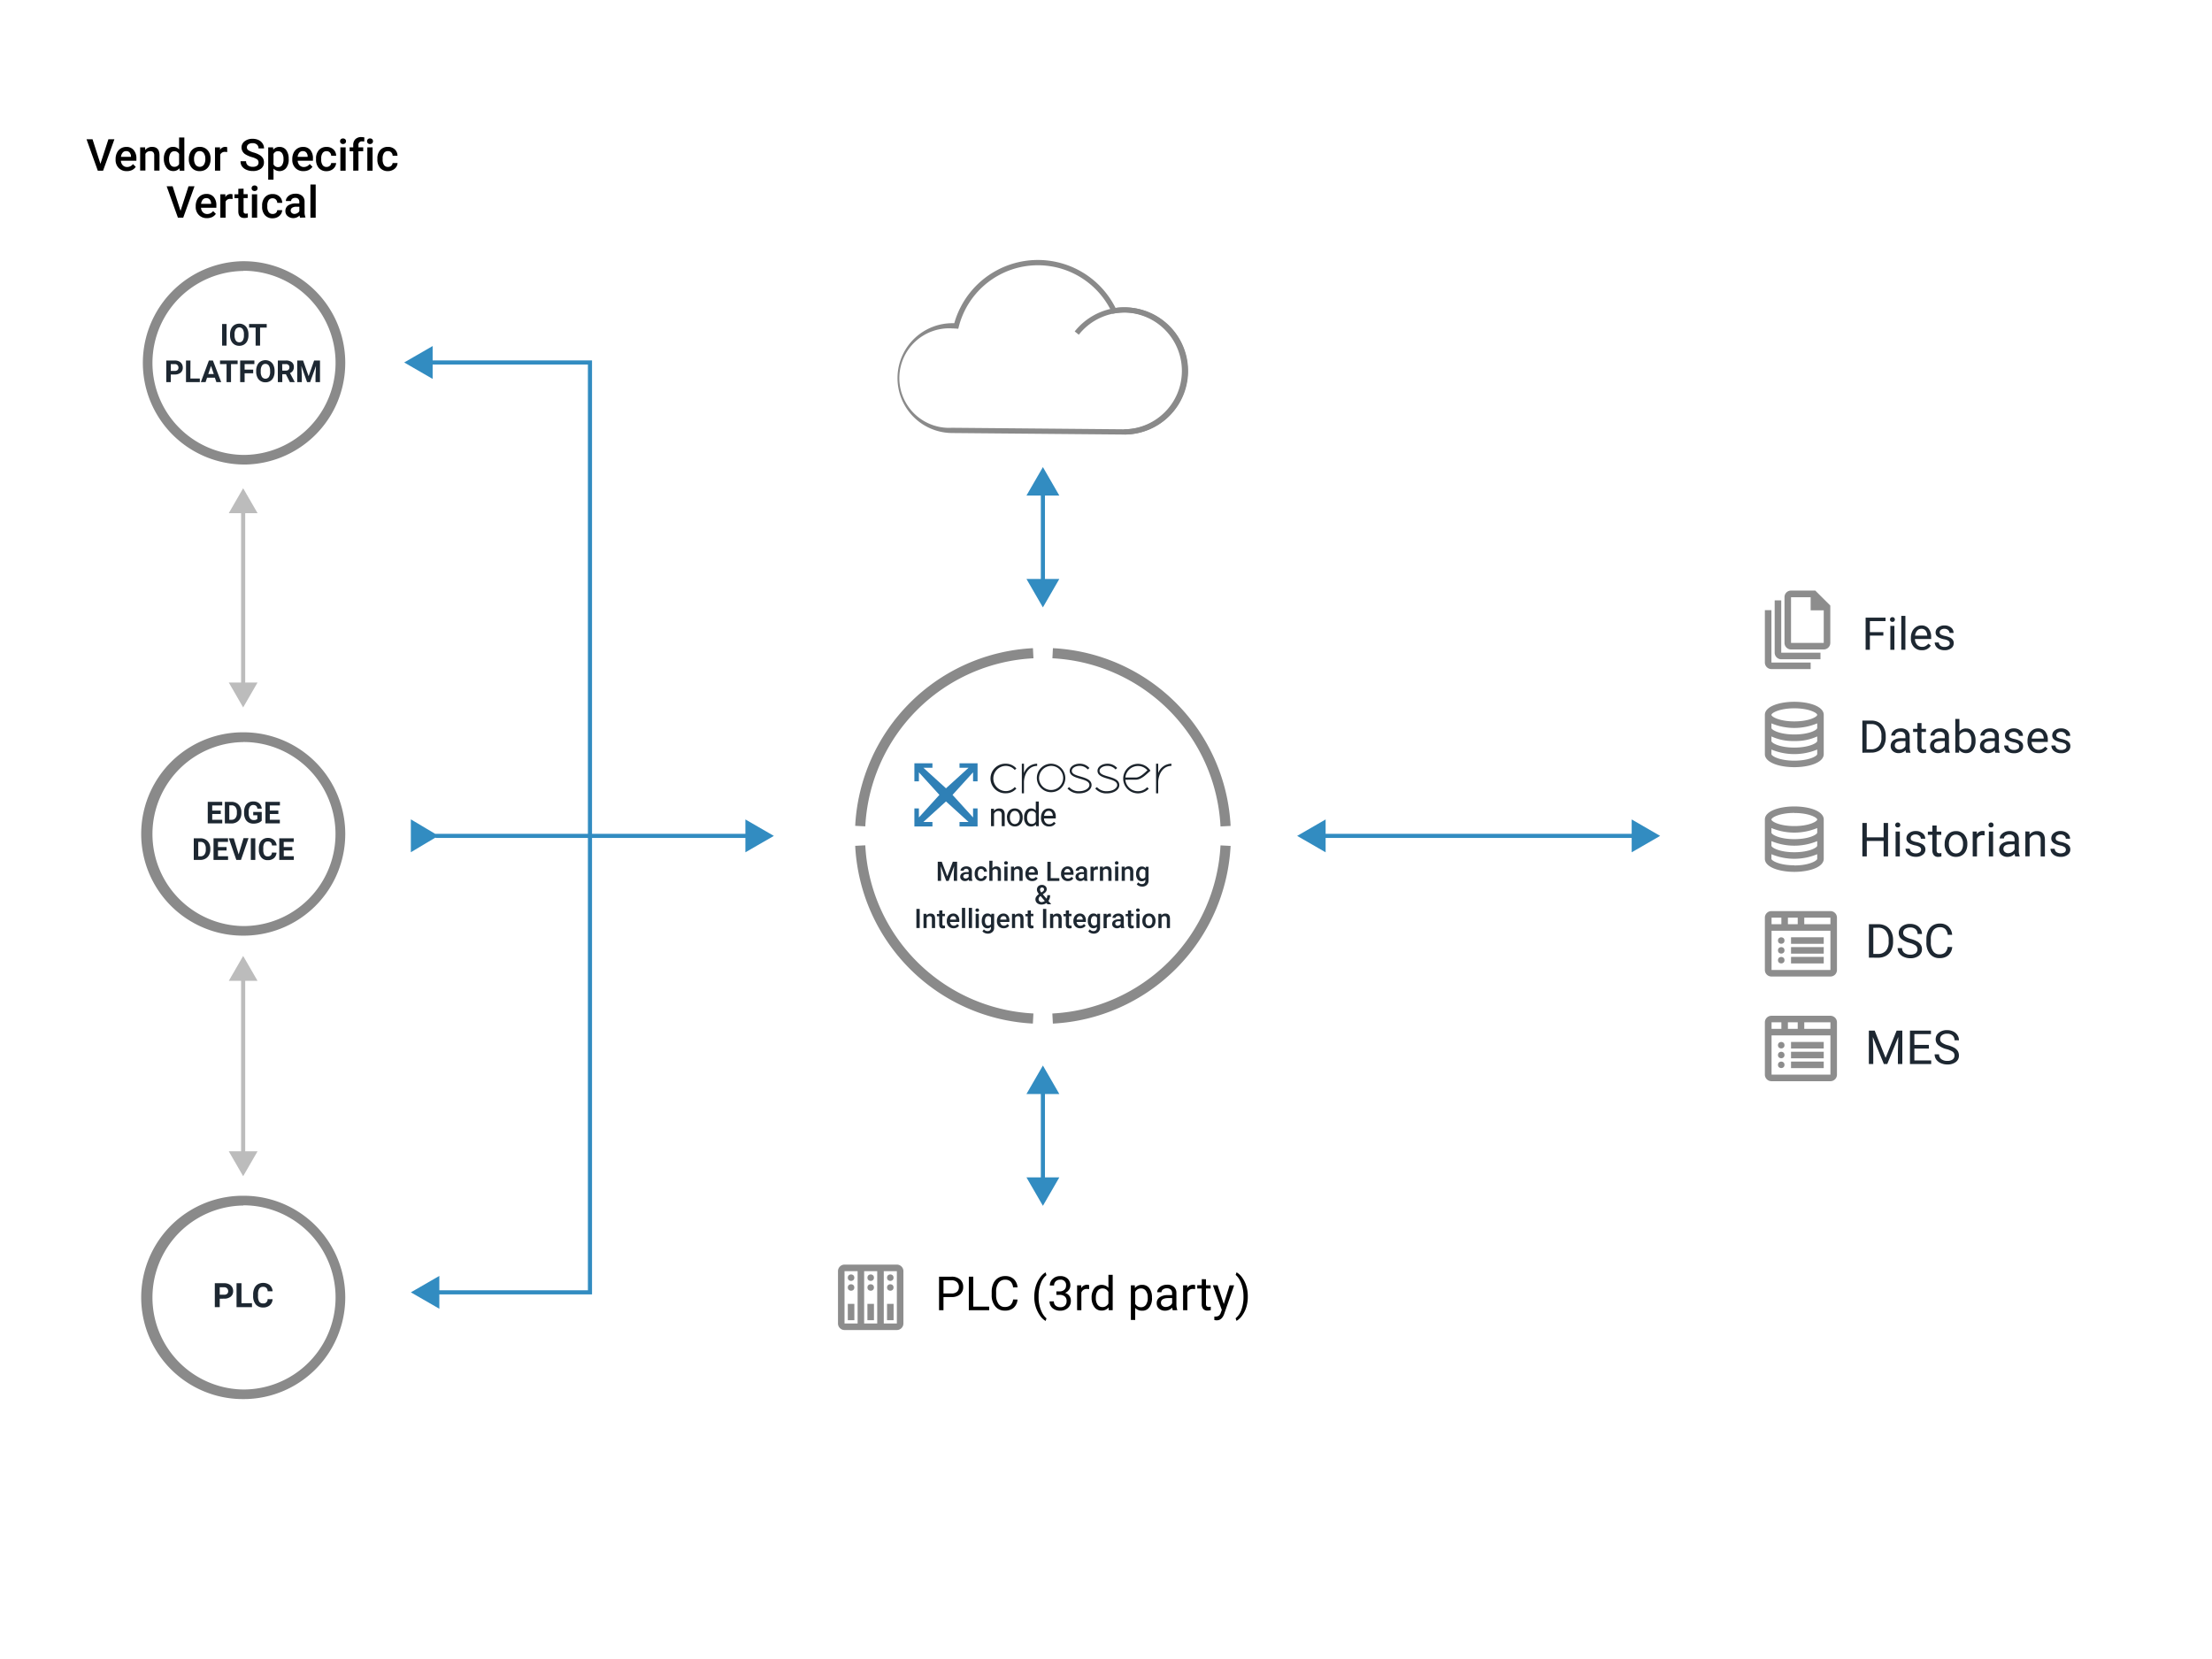 <svg id="Lager_1" data-name="Lager 1" xmlns="http://www.w3.org/2000/svg" viewBox="0 0 800 600"><defs><style>.cls-1{fill:#8d8d8d;}.cls-2{fill:#1d2731;}.cls-3,.cls-5,.cls-9{fill:none;stroke-miterlimit:10;}.cls-3{stroke:#8a8a8a;stroke-width:3.66px;}.cls-4{fill:#8a8a8a;}.cls-5{stroke:#bcbcbc;stroke-width:1.49px;}.cls-6{fill:#bcbcbc;}.cls-7{fill:#1b232b;}.cls-8{fill:#2f80b6;}.cls-9{stroke:#328cc1;stroke-width:1.49px;}.cls-10{fill:#328cc1;}</style></defs><title>Crosser-Crosser Complements Mindsphere-Illustration</title><path d="M341.22,469.11v4.75h-1.6V461.73h4.48a4.51,4.51,0,0,1,3.12,1,3.44,3.44,0,0,1,1.13,2.69,3.39,3.39,0,0,1-1.11,2.72,4.66,4.66,0,0,1-3.16.95Zm0-1.31h2.88a2.87,2.87,0,0,0,2-.6,2.2,2.2,0,0,0,.69-1.75,2.3,2.3,0,0,0-.69-1.74,2.66,2.66,0,0,0-1.87-.67h-3Z"/><path d="M352,472.56h5.75v1.3h-7.36V461.73H352Z"/><path d="M368,470a4.47,4.47,0,0,1-1.42,3,4.7,4.7,0,0,1-3.18,1,4.28,4.28,0,0,1-3.45-1.54,6.23,6.23,0,0,1-1.29-4.13V467.2a7,7,0,0,1,.6-3,4.47,4.47,0,0,1,1.71-2,4.77,4.77,0,0,1,2.57-.69,4.38,4.38,0,0,1,3.1,1.08,4.53,4.53,0,0,1,1.36,3h-1.61a3.54,3.54,0,0,0-.9-2.11,2.78,2.78,0,0,0-1.95-.65,2.87,2.87,0,0,0-2.4,1.13,5.17,5.17,0,0,0-.88,3.23v1.18a5.32,5.32,0,0,0,.83,3.14,2.67,2.67,0,0,0,2.31,1.17,3.07,3.07,0,0,0,2-.6,3.39,3.39,0,0,0,1-2.11Z"/><path d="M374.07,468.94a13.13,13.13,0,0,1,.5-3.62,10.43,10.43,0,0,1,1.51-3.15,6.45,6.45,0,0,1,2.07-2l.32,1a6.63,6.63,0,0,0-2,2.85,12.31,12.31,0,0,0-.85,4.29V469a12.34,12.34,0,0,0,1.18,5.58,6.56,6.56,0,0,0,1.68,2.22l-.32.94a6.53,6.53,0,0,1-2.11-2.07A11.5,11.5,0,0,1,374.07,468.94Z"/><path d="M382.05,467.05h1.15a2.56,2.56,0,0,0,1.72-.58,1.9,1.9,0,0,0,.63-1.51,1.88,1.88,0,0,0-2.13-2.13,2.22,2.22,0,0,0-1.6.57,2,2,0,0,0-.59,1.51h-1.54a3.08,3.08,0,0,1,1.05-2.39,3.83,3.83,0,0,1,2.68-1,3.78,3.78,0,0,1,2.69.91,3.3,3.3,0,0,1,1,2.53,2.61,2.61,0,0,1-.52,1.53,3.13,3.13,0,0,1-1.39,1.11,2.92,2.92,0,0,1,1.54,1.05,2.87,2.87,0,0,1,.55,1.79,3.28,3.28,0,0,1-1.07,2.59,4,4,0,0,1-2.77,1,4.12,4.12,0,0,1-2.78-.92,3.1,3.1,0,0,1-1.07-2.45h1.55a2,2,0,0,0,.62,1.54,2.41,2.41,0,0,0,1.68.57,2.35,2.35,0,0,0,1.71-.58,2.28,2.28,0,0,0,.59-1.68,2.05,2.05,0,0,0-.65-1.62,2.87,2.87,0,0,0-1.88-.59h-1.15Z"/><path d="M393.91,466.23a4.59,4.59,0,0,0-.76-.06,2,2,0,0,0-2.06,1.29v6.4h-1.54v-9h1.5l0,1a2.4,2.4,0,0,1,2.15-1.21,1.58,1.58,0,0,1,.69.12Z"/><path d="M394.79,469.28a5.33,5.33,0,0,1,1-3.34,3.36,3.36,0,0,1,5.09-.18v-4.7h1.54v12.8H401l-.07-1a3.17,3.17,0,0,1-2.58,1.13,3.09,3.09,0,0,1-2.55-1.28,5.36,5.36,0,0,1-1-3.35Zm1.54.17a4,4,0,0,0,.63,2.41,2.08,2.08,0,0,0,1.76.86,2.26,2.26,0,0,0,2.14-1.31v-4.15a2.26,2.26,0,0,0-2.13-1.27,2.08,2.08,0,0,0-1.77.87A4.44,4.44,0,0,0,396.33,469.45Z"/><path d="M416.64,469.45a5.38,5.38,0,0,1-.95,3.32,3,3,0,0,1-2.55,1.26,3.32,3.32,0,0,1-2.58-1v4.34H409V464.85h1.41l.07,1a3.18,3.18,0,0,1,2.62-1.17,3.09,3.09,0,0,1,2.57,1.22,5.48,5.48,0,0,1,.95,3.41Zm-1.55-.17a3.94,3.94,0,0,0-.65-2.41,2.07,2.07,0,0,0-1.78-.88,2.27,2.27,0,0,0-2.1,1.24v4.31a2.28,2.28,0,0,0,2.12,1.23,2.07,2.07,0,0,0,1.76-.88A4.29,4.29,0,0,0,415.09,469.28Z"/><path d="M424.16,473.86a3,3,0,0,1-.21-.95,3.44,3.44,0,0,1-2.57,1.12,3.2,3.2,0,0,1-2.19-.75,2.45,2.45,0,0,1-.85-1.92,2.52,2.52,0,0,1,1.07-2.18,5,5,0,0,1,3-.78h1.5v-.71a1.74,1.74,0,0,0-.48-1.29,2,2,0,0,0-1.43-.48,2.22,2.22,0,0,0-1.38.42,1.23,1.23,0,0,0-.56,1h-1.55A2.14,2.14,0,0,1,419,466a3.2,3.2,0,0,1,1.3-1,4.3,4.3,0,0,1,1.8-.37,3.58,3.58,0,0,1,2.45.78,2.82,2.82,0,0,1,.91,2.14v4.16a5.09,5.09,0,0,0,.32,2v.13Zm-2.56-1.17a2.73,2.73,0,0,0,1.38-.38,2.25,2.25,0,0,0,.94-1v-1.85h-1.21c-1.89,0-2.83.55-2.83,1.66a1.4,1.4,0,0,0,.48,1.13A1.87,1.87,0,0,0,421.6,472.69Z"/><path d="M432.24,466.23a4.51,4.51,0,0,0-.76-.06,2,2,0,0,0-2.06,1.29v6.4h-1.54v-9h1.5l0,1a2.41,2.41,0,0,1,2.15-1.21,1.55,1.55,0,0,1,.69.12Z"/><path d="M436.16,462.66v2.19h1.69V466h-1.69v5.6a1.24,1.24,0,0,0,.23.81,1,1,0,0,0,.77.27,3.52,3.52,0,0,0,.73-.1v1.25a4.52,4.52,0,0,1-1.18.16,1.94,1.94,0,0,1-1.56-.62,2.7,2.7,0,0,1-.53-1.78V466H433v-1.19h1.64v-2.19Z"/><path d="M442.6,471.61l2.1-6.76h1.65l-3.63,10.41q-.84,2.25-2.67,2.25l-.29,0-.58-.11v-1.25l.42,0a2.06,2.06,0,0,0,1.22-.32,2.32,2.32,0,0,0,.72-1.16l.34-.92-3.22-8.91h1.69Z"/><path d="M451.28,469a13.15,13.15,0,0,1-.48,3.57,10.69,10.69,0,0,1-1.5,3.14,6.52,6.52,0,0,1-2.1,2l-.33-.94a6.69,6.69,0,0,0,2.07-3,13.25,13.25,0,0,0,.79-4.6v-.27a13.89,13.89,0,0,0-.36-3.25,11.31,11.31,0,0,0-1-2.7,6.36,6.36,0,0,0-1.48-1.86l.33-.94a6.65,6.65,0,0,1,2.1,2,10.62,10.62,0,0,1,1.49,3.15A13.18,13.18,0,0,1,451.28,469Z"/><path class="cls-1" d="M303.07,459.73v18.92a2.37,2.37,0,0,0,2.36,2.37h18.93a2.37,2.37,0,0,0,2.37-2.37V459.73a2.37,2.37,0,0,0-2.37-2.37H305.43A2.37,2.37,0,0,0,303.07,459.73Zm2.36,0h4.74v18.92h-4.74Zm7.1,0h4.73v18.92h-4.73Zm11.83,18.92h-4.73V459.73h4.73Z"/><rect class="cls-1" x="306.62" y="471.56" width="2.37" height="5.91"/><rect class="cls-1" x="313.71" y="471.56" width="2.37" height="5.91"/><rect class="cls-1" x="320.81" y="471.56" width="2.37" height="5.91"/><circle class="cls-1" cx="307.8" cy="465.64" r="1.18"/><circle class="cls-1" cx="307.8" cy="462.09" r="1.18"/><circle class="cls-1" cx="314.9" cy="465.64" r="1.18"/><circle class="cls-1" cx="314.9" cy="462.09" r="1.18"/><circle class="cls-1" cx="321.99" cy="465.64" r="1.18"/><circle class="cls-1" cx="321.99" cy="462.09" r="1.18"/><path class="cls-2" d="M682.84,309.73h-1.6v-5.59h-6.09v5.59h-1.6V297.64h1.6v5.2h6.09v-5.2h1.6Z"/><path class="cls-2" d="M685.44,298.37a.92.92,0,0,1,.23-.63.83.83,0,0,1,.68-.26.86.86,0,0,1,.68.26.92.92,0,0,1,.23.63.83.83,0,0,1-.91.87.86.86,0,0,1-.68-.25A.9.9,0,0,1,685.44,298.37Zm1.66,11.36h-1.53v-9h1.53Z"/><path class="cls-2" d="M694.79,307.35a1.14,1.14,0,0,0-.47-1,4.4,4.4,0,0,0-1.64-.59,8.19,8.19,0,0,1-1.85-.6,2.67,2.67,0,0,1-1-.83,2,2,0,0,1-.33-1.15,2.31,2.31,0,0,1,.94-1.86,3.64,3.64,0,0,1,2.38-.77,3.78,3.78,0,0,1,2.48.79,2.5,2.5,0,0,1,1,2H694.7a1.4,1.4,0,0,0-.54-1.09,2,2,0,0,0-1.35-.45,2.12,2.12,0,0,0-1.31.36,1.16,1.16,0,0,0-.47,1,.9.9,0,0,0,.44.83,5.24,5.24,0,0,0,1.59.54,7.9,7.9,0,0,1,1.86.62A2.67,2.67,0,0,1,696,306a2.09,2.09,0,0,1,.35,1.22,2.31,2.31,0,0,1-1,1.93,4,4,0,0,1-2.5.73,4.62,4.62,0,0,1-1.91-.38,3.2,3.2,0,0,1-1.3-1.07,2.59,2.59,0,0,1-.46-1.48h1.53a1.58,1.58,0,0,0,.62,1.22,2.39,2.39,0,0,0,1.52.45,2.44,2.44,0,0,0,1.4-.35A1.08,1.08,0,0,0,694.79,307.35Z"/><path class="cls-2" d="M700.41,298.57v2.18h1.68v1.19h-1.68v5.57a1.29,1.29,0,0,0,.22.82,1,1,0,0,0,.77.26,4.06,4.06,0,0,0,.73-.09v1.23a4.55,4.55,0,0,1-1.18.17,1.92,1.92,0,0,1-1.55-.62,2.69,2.69,0,0,1-.53-1.77v-5.57h-1.63v-1.19h1.63v-2.18Z"/><path class="cls-2" d="M703.31,305.16a5.3,5.3,0,0,1,.52-2.38,3.79,3.79,0,0,1,1.44-1.62,3.87,3.87,0,0,1,2.11-.58,3.8,3.8,0,0,1,3,1.27,4.89,4.89,0,0,1,1.14,3.38v.11a5.24,5.24,0,0,1-.51,2.35,3.79,3.79,0,0,1-1.43,1.63,4.07,4.07,0,0,1-2.15.58,3.8,3.8,0,0,1-3-1.27,4.89,4.89,0,0,1-1.13-3.36Zm1.54.18a3.78,3.78,0,0,0,.7,2.4,2.35,2.35,0,0,0,3.71,0,4.2,4.2,0,0,0,.69-2.57,3.82,3.82,0,0,0-.7-2.4,2.24,2.24,0,0,0-1.87-.91,2.21,2.21,0,0,0-1.83.9A4.14,4.14,0,0,0,704.85,305.34Z"/><path class="cls-2" d="M717.75,302.13a4.38,4.38,0,0,0-.75-.06,2,2,0,0,0-2,1.29v6.37h-1.54v-9h1.5l0,1a2.38,2.38,0,0,1,2.14-1.21,1.5,1.5,0,0,1,.68.12Z"/><path class="cls-2" d="M719.17,298.37a.92.92,0,0,1,.23-.63.83.83,0,0,1,.68-.26.85.85,0,0,1,.68.26.92.92,0,0,1,.23.63.9.9,0,0,1-.23.62.88.88,0,0,1-.68.25.86.86,0,0,1-.68-.25A.9.9,0,0,1,719.17,298.37Zm1.66,11.36H719.3v-9h1.53Z"/><path class="cls-2" d="M728.84,309.73a3.31,3.31,0,0,1-.22-.94,3.42,3.42,0,0,1-2.56,1.11,3.19,3.19,0,0,1-2.18-.75,2.46,2.46,0,0,1-.85-1.91,2.56,2.56,0,0,1,1.07-2.18,5,5,0,0,1,3-.77h1.5v-.71a1.69,1.69,0,0,0-.49-1.28,1.91,1.91,0,0,0-1.41-.48,2.22,2.22,0,0,0-1.38.42,1.22,1.22,0,0,0-.56,1h-1.54a2.16,2.16,0,0,1,.47-1.3,3.2,3.2,0,0,1,1.3-1,4.23,4.23,0,0,1,1.8-.37,3.55,3.55,0,0,1,2.43.78,2.78,2.78,0,0,1,.91,2.14v4.13a5.06,5.06,0,0,0,.32,2v.13Zm-2.55-1.17a2.69,2.69,0,0,0,1.37-.37,2.3,2.3,0,0,0,.94-1v-1.85h-1.21c-1.88,0-2.82.55-2.82,1.66a1.38,1.38,0,0,0,.48,1.12A1.82,1.82,0,0,0,726.29,308.56Z"/><path class="cls-2" d="M734,300.75l0,1.13a3.27,3.27,0,0,1,2.69-1.3q2.85,0,2.88,3.22v5.93h-1.54v-5.94a2.1,2.1,0,0,0-.44-1.44,1.81,1.81,0,0,0-1.36-.46,2.17,2.17,0,0,0-1.31.4,2.63,2.63,0,0,0-.88,1v6.4h-1.54v-9Z"/><path class="cls-2" d="M747.15,307.35a1.11,1.11,0,0,0-.47-1,4.41,4.41,0,0,0-1.63-.59,7.86,7.86,0,0,1-1.85-.6,2.63,2.63,0,0,1-1-.83,2,2,0,0,1-.32-1.15,2.33,2.33,0,0,1,.93-1.86,3.65,3.65,0,0,1,2.39-.77,3.77,3.77,0,0,1,2.47.79,2.5,2.5,0,0,1,1,2h-1.54a1.42,1.42,0,0,0-.53-1.09,2,2,0,0,0-1.35-.45,2.16,2.16,0,0,0-1.32.36,1.16,1.16,0,0,0-.47,1,.92.92,0,0,0,.44.83,5.24,5.24,0,0,0,1.59.54,7.9,7.9,0,0,1,1.86.62,2.67,2.67,0,0,1,1.06.86,2.09,2.09,0,0,1,.35,1.22,2.28,2.28,0,0,1-1,1.93,4,4,0,0,1-2.49.73,4.58,4.58,0,0,1-1.91-.38,3.07,3.07,0,0,1-1.3-1.07,2.52,2.52,0,0,1-.47-1.48h1.53a1.61,1.61,0,0,0,.62,1.22,2.88,2.88,0,0,0,2.92.1A1.06,1.06,0,0,0,747.15,307.35Z"/><g id="Line_Icons" data-name="Line Icons"><path class="cls-1" d="M648.94,291.66c-5.29,0-10.65,1.62-10.65,4.73v14.2c0,3.1,5.36,4.73,10.65,4.73s10.64-1.63,10.64-4.73v-14.2C659.58,293.28,654.23,291.66,648.94,291.66Zm0,2.37c5.38,0,8.28,1.68,8.28,2.36s-2.9,2.37-8.28,2.37-8.28-1.68-8.28-2.37S643.56,294,648.94,294Zm0,18.92c-5.38,0-8.28-1.68-8.28-2.36v-1.66a21.48,21.48,0,0,0,16.56,0v1.66C657.22,311.27,654.32,313,648.94,313Zm0-4.73c-5.38,0-8.28-1.68-8.28-2.37V304.2a21.6,21.6,0,0,0,16.56,0v1.65C657.22,306.54,654.32,308.22,648.94,308.22Zm0-4.73c-5.38,0-8.28-1.68-8.28-2.37v-1.65a21.6,21.6,0,0,0,16.56,0v1.65C657.22,301.81,654.32,303.49,648.94,303.49Z"/></g><path class="cls-2" d="M681.14,229.87h-4.87V235h-1.54V223.38h7.2v1.25h-5.66v4h4.87Z"/><path class="cls-2" d="M683.55,224.07a.88.88,0,0,1,.22-.61.82.82,0,0,1,.65-.24.85.85,0,0,1,.65.24.89.89,0,0,1,.23.61.81.81,0,0,1-.88.84.82.82,0,0,1-.65-.24A.84.84,0,0,1,683.55,224.07ZM685.14,235h-1.47v-8.64h1.47Z"/><path class="cls-2" d="M689.11,235h-1.48V222.74h1.48Z"/><path class="cls-2" d="M695.06,235.16A3.77,3.77,0,0,1,692.2,234a4.27,4.27,0,0,1-1.1-3.08v-.27a5.18,5.18,0,0,1,.49-2.3,3.84,3.84,0,0,1,1.37-1.58,3.47,3.47,0,0,1,1.91-.57,3.22,3.22,0,0,1,2.62,1.11,4.83,4.83,0,0,1,.94,3.18v.61h-5.85a3.12,3.12,0,0,0,.74,2.07,2.36,2.36,0,0,0,1.82.78,2.48,2.48,0,0,0,1.32-.32,3.29,3.29,0,0,0,.95-.84l.9.7A3.61,3.61,0,0,1,695.06,235.16Zm-.19-7.74a2,2,0,0,0-1.5.65,3.2,3.2,0,0,0-.75,1.82H697v-.11a2.85,2.85,0,0,0-.61-1.75A1.85,1.85,0,0,0,694.87,227.42Z"/><path class="cls-2" d="M705.16,232.71a1.09,1.09,0,0,0-.45-.93,4.33,4.33,0,0,0-1.57-.57,7.13,7.13,0,0,1-1.78-.58,2.47,2.47,0,0,1-1-.8,1.88,1.88,0,0,1-.32-1.1,2.24,2.24,0,0,1,.9-1.79,3.5,3.5,0,0,1,2.29-.74,3.61,3.61,0,0,1,2.39.76,2.41,2.41,0,0,1,.91,1.94h-1.48a1.37,1.37,0,0,0-.52-1.05,1.92,1.92,0,0,0-1.3-.43,2,2,0,0,0-1.26.35,1.1,1.1,0,0,0-.45.91.9.9,0,0,0,.42.81,5,5,0,0,0,1.53.52,7.64,7.64,0,0,1,1.79.59,2.55,2.55,0,0,1,1,.83,2,2,0,0,1,.33,1.17,2.21,2.21,0,0,1-.93,1.86,3.82,3.82,0,0,1-2.4.7,4.24,4.24,0,0,1-1.83-.37,3,3,0,0,1-1.25-1,2.51,2.51,0,0,1-.46-1.43h1.48a1.54,1.54,0,0,0,.6,1.18,2.29,2.29,0,0,0,1.46.43,2.37,2.37,0,0,0,1.35-.34A1,1,0,0,0,705.16,232.71Z"/><g id="Line_Icons-2" data-name="Line Icons"><path class="cls-1" d="M656.52,213.59h-8.77a2.36,2.36,0,0,0-2.36,2.36v16.56a2.37,2.37,0,0,0,2.36,2.37h11.83a2.37,2.37,0,0,0,2.37-2.37V219Zm3.06,18.92H647.75V216h7.1v4.73h4.73Z"/><path class="cls-1" d="M644.21,217.13h-2.37v18.93a2.37,2.37,0,0,0,2.37,2.37H658.4v-2.37H644.21Z"/><path class="cls-1" d="M640.66,220.68h-2.37v18.93a2.38,2.38,0,0,0,2.37,2.37h14.19v-2.37H640.66Z"/></g><path class="cls-2" d="M673.55,272.23V260.61h3.28a5.23,5.23,0,0,1,2.68.67,4.49,4.49,0,0,1,1.8,1.91A6.16,6.16,0,0,1,682,266v.74a6.12,6.12,0,0,1-.64,2.88,4.38,4.38,0,0,1-1.81,1.9,5.62,5.62,0,0,1-2.74.68Zm1.53-10.37V271h1.62a3.47,3.47,0,0,0,2.75-1.11,4.53,4.53,0,0,0,1-3.14v-.67a4.61,4.61,0,0,0-.93-3.08,3.29,3.29,0,0,0-2.64-1.12Z"/><path class="cls-2" d="M689.37,272.23a3.19,3.19,0,0,1-.2-.91,3.32,3.32,0,0,1-2.46,1.07,3.08,3.08,0,0,1-2.1-.72,2.36,2.36,0,0,1-.82-1.83,2.46,2.46,0,0,1,1-2.1,4.79,4.79,0,0,1,2.88-.75h1.44v-.67a1.67,1.67,0,0,0-.46-1.24,1.9,1.9,0,0,0-1.37-.46,2.18,2.18,0,0,0-1.32.4,1.18,1.18,0,0,0-.54,1H684a2,2,0,0,1,.46-1.25,3.18,3.18,0,0,1,1.24-1,4.28,4.28,0,0,1,1.73-.35,3.39,3.39,0,0,1,2.34.75,2.71,2.71,0,0,1,.88,2.06v4a4.91,4.91,0,0,0,.3,1.89v.13Zm-2.45-1.13a2.69,2.69,0,0,0,1.32-.35,2.25,2.25,0,0,0,.9-.94V268H688c-1.81,0-2.71.53-2.71,1.59a1.33,1.33,0,0,0,.46,1.08A1.79,1.79,0,0,0,686.92,271.1Z"/><path class="cls-2" d="M694.94,261.5v2.09h1.61v1.14h-1.61v5.37a1.25,1.25,0,0,0,.21.78.93.93,0,0,0,.74.26,4,4,0,0,0,.7-.1v1.19a4.16,4.16,0,0,1-1.13.16,1.86,1.86,0,0,1-1.5-.6,2.59,2.59,0,0,1-.5-1.7v-5.36h-1.57v-1.14h1.57V261.5Z"/><path class="cls-2" d="M703.6,272.23a3.19,3.19,0,0,1-.2-.91,3.32,3.32,0,0,1-2.46,1.07,3.08,3.08,0,0,1-2.1-.72,2.36,2.36,0,0,1-.81-1.83,2.46,2.46,0,0,1,1-2.1,4.82,4.82,0,0,1,2.89-.75h1.43v-.67a1.67,1.67,0,0,0-.46-1.24,1.88,1.88,0,0,0-1.36-.46,2.21,2.21,0,0,0-1.33.4,1.17,1.17,0,0,0-.53,1H698.2a2,2,0,0,1,.46-1.25,3.22,3.22,0,0,1,1.25-1,4.23,4.23,0,0,1,1.72-.35,3.39,3.39,0,0,1,2.34.75,2.67,2.67,0,0,1,.88,2.06v4a4.91,4.91,0,0,0,.3,1.89v.13Zm-2.45-1.13a2.66,2.66,0,0,0,1.32-.35,2.14,2.14,0,0,0,.9-.94V268h-1.15c-1.81,0-2.72.53-2.72,1.59a1.34,1.34,0,0,0,.47,1.08A1.75,1.75,0,0,0,701.15,271.1Z"/><path class="cls-2" d="M714.48,268a5.17,5.17,0,0,1-.91,3.18,2.92,2.92,0,0,1-2.45,1.2,3,3,0,0,1-2.53-1.16l-.07,1h-1.36V260h1.48v4.57a3,3,0,0,1,2.47-1.11,2.93,2.93,0,0,1,2.47,1.19,5.3,5.3,0,0,1,.9,3.26Zm-1.48-.17a4,4,0,0,0-.58-2.33,1.93,1.93,0,0,0-1.68-.82,2.18,2.18,0,0,0-2.1,1.35v3.74a2.24,2.24,0,0,0,2.12,1.36,1.92,1.92,0,0,0,1.65-.83A4.24,4.24,0,0,0,713,267.84Z"/><path class="cls-2" d="M721.67,272.23a2.82,2.82,0,0,1-.21-.91,3.3,3.3,0,0,1-2.46,1.07,3,3,0,0,1-2.09-.72,2.33,2.33,0,0,1-.82-1.83,2.46,2.46,0,0,1,1-2.1A4.85,4.85,0,0,1,720,267h1.44v-.67a1.67,1.67,0,0,0-.47-1.24,1.86,1.86,0,0,0-1.36-.46,2.21,2.21,0,0,0-1.33.4,1.2,1.2,0,0,0-.53,1h-1.49a2.08,2.08,0,0,1,.46-1.25,3.29,3.29,0,0,1,1.25-1,4.24,4.24,0,0,1,1.73-.35,3.43,3.43,0,0,1,2.34.75,2.7,2.7,0,0,1,.87,2.06v4a4.71,4.71,0,0,0,.31,1.89v.13Zm-2.45-1.13a2.72,2.72,0,0,0,1.32-.35,2.25,2.25,0,0,0,.9-.94V268h-1.16c-1.81,0-2.71.53-2.71,1.59a1.33,1.33,0,0,0,.46,1.08A1.78,1.78,0,0,0,719.22,271.1Z"/><path class="cls-2" d="M730.26,269.94a1.09,1.09,0,0,0-.45-.93,4.39,4.39,0,0,0-1.58-.57,7.27,7.27,0,0,1-1.78-.58,2.54,2.54,0,0,1-1-.79,1.93,1.93,0,0,1-.32-1.11,2.24,2.24,0,0,1,.9-1.79,3.53,3.53,0,0,1,2.3-.74,3.63,3.63,0,0,1,2.38.76,2.41,2.41,0,0,1,.91,1.94h-1.48a1.31,1.31,0,0,0-.52-1,1.87,1.87,0,0,0-1.29-.44,2,2,0,0,0-1.26.35,1.09,1.09,0,0,0-.46.92.89.89,0,0,0,.42.8,5.26,5.26,0,0,0,1.53.52,8.24,8.24,0,0,1,1.8.59,2.67,2.67,0,0,1,1,.83,2,2,0,0,1,.33,1.18,2.18,2.18,0,0,1-.92,1.85,3.86,3.86,0,0,1-2.4.7,4.26,4.26,0,0,1-1.84-.37,2.94,2.94,0,0,1-1.25-1,2.5,2.5,0,0,1-.45-1.43h1.48a1.5,1.5,0,0,0,.59,1.18,2.32,2.32,0,0,0,1.47.43,2.44,2.44,0,0,0,1.34-.33A1,1,0,0,0,730.26,269.94Z"/><path class="cls-2" d="M737.24,272.39a3.78,3.78,0,0,1-2.86-1.15,4.31,4.31,0,0,1-1.1-3.09v-.27a5.32,5.32,0,0,1,.49-2.3,3.87,3.87,0,0,1,1.38-1.58,3.42,3.42,0,0,1,1.91-.57,3.25,3.25,0,0,1,2.62,1.11,4.82,4.82,0,0,1,.93,3.18v.61h-5.85a3.06,3.06,0,0,0,.75,2.07,2.34,2.34,0,0,0,1.81.78,2.64,2.64,0,0,0,1.33-.31,3.48,3.48,0,0,0,1-.85l.9.7A3.63,3.63,0,0,1,737.24,272.39Zm-.18-7.74a1.93,1.93,0,0,0-1.5.65,3.07,3.07,0,0,0-.75,1.82h4.32V267a2.79,2.79,0,0,0-.6-1.74A1.84,1.84,0,0,0,737.06,264.65Z"/><path class="cls-2" d="M747.35,269.94a1.09,1.09,0,0,0-.45-.93,4.39,4.39,0,0,0-1.58-.57,7.27,7.27,0,0,1-1.78-.58,2.54,2.54,0,0,1-1-.79,1.93,1.93,0,0,1-.32-1.11,2.24,2.24,0,0,1,.9-1.79,3.53,3.53,0,0,1,2.3-.74,3.63,3.63,0,0,1,2.38.76,2.41,2.41,0,0,1,.91,1.94h-1.48a1.31,1.31,0,0,0-.52-1,1.87,1.87,0,0,0-1.29-.44,2,2,0,0,0-1.26.35,1.09,1.09,0,0,0-.46.92.89.89,0,0,0,.42.8,5.26,5.26,0,0,0,1.53.52,8,8,0,0,1,1.79.59,2.63,2.63,0,0,1,1,.83,2,2,0,0,1,.33,1.18,2.18,2.18,0,0,1-.92,1.85,3.86,3.86,0,0,1-2.4.7,4.26,4.26,0,0,1-1.84-.37,2.94,2.94,0,0,1-1.25-1,2.5,2.5,0,0,1-.45-1.43h1.48a1.5,1.5,0,0,0,.59,1.18,2.32,2.32,0,0,0,1.47.43,2.44,2.44,0,0,0,1.34-.33A1,1,0,0,0,747.35,269.94Z"/><g id="Line_Icons-3" data-name="Line Icons"><path class="cls-1" d="M648.94,253.81c-5.29,0-10.65,1.62-10.65,4.73v14.19c0,3.11,5.36,4.73,10.65,4.73s10.64-1.62,10.64-4.73V258.54C659.58,255.43,654.23,253.81,648.94,253.81Zm0,2.36c5.38,0,8.28,1.68,8.28,2.37s-2.9,2.36-8.28,2.36-8.28-1.68-8.28-2.36S643.56,256.17,648.94,256.17Zm0,18.93c-5.38,0-8.28-1.68-8.28-2.37v-1.65a21.6,21.6,0,0,0,16.56,0v1.65C657.22,273.42,654.32,275.1,648.94,275.1Zm0-4.73c-5.38,0-8.28-1.68-8.28-2.37v-1.66a18.62,18.62,0,0,0,8.28,1.66,18.82,18.82,0,0,0,8.28-1.66V268C657.22,268.69,654.32,270.37,648.94,270.37Zm0-4.74c-5.38,0-8.28-1.68-8.28-2.36v-1.66a21.48,21.48,0,0,0,16.56,0v1.66C657.22,264,654.32,265.63,648.94,265.63Z"/></g><path class="cls-2" d="M678,372.73l3.95,9.86,4-9.86H688v12.09h-1.6v-4.71l.15-5.08-4,9.79h-1.22l-4-9.76.16,5.05v4.71h-1.59V372.73Z"/><path class="cls-2" d="M697.6,379.23h-5.24v4.29h6.08v1.3h-7.68V372.73h7.6V374h-6v3.9h5.24Z"/><path class="cls-2" d="M704,379.43a7.55,7.55,0,0,1-3-1.45,2.77,2.77,0,0,1-.93-2.12,2.92,2.92,0,0,1,1.14-2.36,4.55,4.55,0,0,1,3-.94,5,5,0,0,1,2.22.49,3.68,3.68,0,0,1,1.51,1.32,3.42,3.42,0,0,1,.54,1.86h-1.61a2.22,2.22,0,0,0-.69-1.73,2.84,2.84,0,0,0-2-.63,2.88,2.88,0,0,0-1.84.52,1.73,1.73,0,0,0-.66,1.44,1.56,1.56,0,0,0,.63,1.25,6.05,6.05,0,0,0,2.13.94,10,10,0,0,1,2.36.93,3.54,3.54,0,0,1,1.26,1.19,3.11,3.11,0,0,1,.41,1.61,2.82,2.82,0,0,1-1.14,2.35,4.91,4.91,0,0,1-3.07.88,5.63,5.63,0,0,1-2.32-.47,4,4,0,0,1-1.67-1.31,3.17,3.17,0,0,1-.58-1.88h1.6a2.09,2.09,0,0,0,.81,1.73,3.42,3.42,0,0,0,2.16.63,3.18,3.18,0,0,0,1.94-.51,1.7,1.7,0,0,0,.67-1.41,1.64,1.64,0,0,0-.62-1.37A7.45,7.45,0,0,0,704,379.43Z"/><g id="Line_Icons-4" data-name="Line Icons"><path class="cls-1" d="M662,367.37H640.66a2.37,2.37,0,0,0-2.37,2.36v18.93a2.38,2.38,0,0,0,2.37,2.37H662a2.37,2.37,0,0,0,2.36-2.37V369.73A2.36,2.36,0,0,0,662,367.37Zm0,4.73h-9.46v-2.37H662Zm-15.38,0v-2.37h3.55v2.37Zm-2.36-2.37v2.37h-3.55v-2.37Zm-3.55,18.93v-14.2H662v14.2Z"/><circle class="cls-1" cx="644.21" cy="378.01" r="1.18"/><rect class="cls-1" x="647.75" y="376.83" width="11.83" height="2.37"/><circle class="cls-1" cx="644.21" cy="381.56" r="1.18"/><rect class="cls-1" x="647.75" y="380.38" width="11.83" height="2.37"/><circle class="cls-1" cx="644.21" cy="385.11" r="1.18"/><rect class="cls-1" x="647.75" y="383.93" width="11.83" height="2.37"/></g><path class="cls-2" d="M675.92,346.34V334.25h3.41a5.56,5.56,0,0,1,2.79.7,4.73,4.73,0,0,1,1.87,2,6.48,6.48,0,0,1,.67,2.95v.77a6.5,6.5,0,0,1-.66,3,4.67,4.67,0,0,1-1.88,2,5.85,5.85,0,0,1-2.86.7Zm1.59-10.78V345h1.68a3.64,3.64,0,0,0,2.87-1.15,4.74,4.74,0,0,0,1-3.26v-.71a4.83,4.83,0,0,0-1-3.2,3.46,3.46,0,0,0-2.75-1.16Z"/><path class="cls-2" d="M690.63,341a7.56,7.56,0,0,1-3-1.44,2.79,2.79,0,0,1-.93-2.13,2.92,2.92,0,0,1,1.14-2.36,4.55,4.55,0,0,1,3-.93,5,5,0,0,1,2.22.48,3.57,3.57,0,0,1,1.51,1.33,3.36,3.36,0,0,1,.54,1.85h-1.6a2.24,2.24,0,0,0-.7-1.73,2.84,2.84,0,0,0-2-.63,2.94,2.94,0,0,0-1.84.52,1.74,1.74,0,0,0-.66,1.44,1.56,1.56,0,0,0,.63,1.26,6.16,6.16,0,0,0,2.13.93,10.18,10.18,0,0,1,2.36.94,3.46,3.46,0,0,1,1.26,1.19,3,3,0,0,1,.41,1.6,2.82,2.82,0,0,1-1.14,2.35,4.91,4.91,0,0,1-3.07.89,5.64,5.64,0,0,1-2.32-.48,3.89,3.89,0,0,1-1.67-1.31,3.17,3.17,0,0,1-.58-1.88h1.6a2.08,2.08,0,0,0,.81,1.73,3.43,3.43,0,0,0,2.16.64,3.16,3.16,0,0,0,1.94-.52,1.82,1.82,0,0,0,0-2.78A7.45,7.45,0,0,0,690.63,341Z"/><path class="cls-2" d="M706.05,342.51a4.44,4.44,0,0,1-1.42,3,4.66,4.66,0,0,1-3.17,1A4.25,4.25,0,0,1,698,345a6.17,6.17,0,0,1-1.29-4.11V339.7a6.89,6.89,0,0,1,.6-3,4.47,4.47,0,0,1,1.71-2,4.8,4.8,0,0,1,2.56-.68,4.37,4.37,0,0,1,3.08,1.07,4.51,4.51,0,0,1,1.36,3h-1.61a3.37,3.37,0,0,0-.9-2.1,2.71,2.71,0,0,0-1.93-.65,2.87,2.87,0,0,0-2.4,1.13,5.2,5.2,0,0,0-.87,3.22v1.17a5.38,5.38,0,0,0,.82,3.13,2.66,2.66,0,0,0,2.3,1.17,3.07,3.07,0,0,0,2-.61,3.27,3.27,0,0,0,.94-2.09Z"/><g id="Line_Icons-5" data-name="Line Icons"><path class="cls-1" d="M662,329.51H640.66a2.37,2.37,0,0,0-2.37,2.37v18.93a2.37,2.37,0,0,0,2.37,2.36H662a2.36,2.36,0,0,0,2.36-2.36V331.88A2.37,2.37,0,0,0,662,329.51Zm0,4.74h-9.46v-2.37H662Zm-15.38,0v-2.37h3.55v2.37Zm-2.36-2.37v2.37h-3.55v-2.37Zm-3.55,18.93v-14.2H662v14.2Z"/><circle class="cls-1" cx="644.21" cy="340.16" r="1.18"/><rect class="cls-1" x="647.75" y="338.98" width="11.83" height="2.37"/><circle class="cls-1" cx="644.21" cy="343.71" r="1.18"/><rect class="cls-1" x="647.75" y="342.53" width="11.83" height="2.37"/><circle class="cls-1" cx="644.21" cy="347.26" r="1.18"/><rect class="cls-1" x="647.75" y="346.07" width="11.83" height="2.37"/></g><path class="cls-3" d="M443.24,305.84a66.06,66.06,0,0,1-62.55,62.53"/><path class="cls-3" d="M373.65,368.36a66,66,0,0,1-62.53-62.55"/><path class="cls-3" d="M380.71,236.25a66,66,0,0,1,62.53,62.55"/><path class="cls-3" d="M311.12,298.77a66,66,0,0,1,62.55-62.52"/><path class="cls-2" d="M340.6,311.65l2,5.29,2-5.29h1.55v6.91h-1.19v-2.28l.12-3-2,5.32h-.86l-2-5.32.12,3v2.28h-1.19v-6.91Z"/><path class="cls-2" d="M350.5,318.56a2,2,0,0,1-.13-.48,1.8,1.8,0,0,1-1.35.57,1.84,1.84,0,0,1-1.26-.44,1.43,1.43,0,0,1-.49-1.09,1.47,1.47,0,0,1,.61-1.26,3,3,0,0,1,1.75-.44h.7v-.34a.8.8,0,0,0-.9-.87,1,1,0,0,0-.64.19.62.62,0,0,0-.25.5h-1.16a1.29,1.29,0,0,1,.28-.78,1.86,1.86,0,0,1,.76-.58,2.7,2.7,0,0,1,1.08-.21,2.18,2.18,0,0,1,1.44.45,1.65,1.65,0,0,1,.55,1.28v2.31a2.59,2.59,0,0,0,.19,1.1v.09Zm-1.26-.83a1.33,1.33,0,0,0,.64-.17,1.08,1.08,0,0,0,.45-.45v-1h-.62a1.68,1.68,0,0,0-1,.22.71.71,0,0,0-.32.63.67.67,0,0,0,.22.53A.84.84,0,0,0,349.24,317.73Z"/><path class="cls-2" d="M354.8,317.73a1,1,0,0,0,.72-.25.86.86,0,0,0,.3-.62h1.09a1.79,1.79,0,0,1-.3.89,2,2,0,0,1-.76.66,2.29,2.29,0,0,1-1,.24,2.17,2.17,0,0,1-1.71-.7,2.74,2.74,0,0,1-.63-1.92v-.12a2.77,2.77,0,0,1,.62-1.88,2.17,2.17,0,0,1,1.71-.7,2.12,2.12,0,0,1,1.49.53,1.92,1.92,0,0,1,.61,1.4h-1.09a1,1,0,0,0-.3-.72,1,1,0,0,0-.72-.29,1,1,0,0,0-.86.41,2.06,2.06,0,0,0-.31,1.23v.19a2.1,2.1,0,0,0,.3,1.24A1,1,0,0,0,354.8,317.73Z"/><path class="cls-2" d="M358.91,314a1.82,1.82,0,0,1,1.43-.65c1.09,0,1.65.62,1.66,1.87v3.36h-1.15v-3.31a1,1,0,0,0-.23-.76,1,1,0,0,0-.67-.22,1.12,1.12,0,0,0-1,.62v3.67h-1.15v-7.29h1.15Z"/><path class="cls-2" d="M363.17,312.09a.64.64,0,0,1,.17-.44.76.76,0,0,1,1,0,.6.6,0,0,1,.17.44.58.58,0,0,1-.17.44.76.76,0,0,1-1,0A.62.62,0,0,1,363.17,312.09Zm1.22,6.47h-1.15v-5.14h1.15Z"/><path class="cls-2" d="M366.72,313.42l0,.6a1.84,1.84,0,0,1,1.49-.69c1.07,0,1.62.61,1.64,1.84v3.39h-1.16v-3.33a1.07,1.07,0,0,0-.21-.72.87.87,0,0,0-.69-.24,1.12,1.12,0,0,0-1,.63v3.66h-1.15v-5.14Z"/><path class="cls-2" d="M373.31,318.65a2.4,2.4,0,0,1-1.78-.69,2.52,2.52,0,0,1-.68-1.84V316a3,3,0,0,1,.3-1.37,2.24,2.24,0,0,1,.83-.94,2.18,2.18,0,0,1,1.2-.34,2,2,0,0,1,1.62.67,2.83,2.83,0,0,1,.57,1.89v.47H372a1.56,1.56,0,0,0,.43,1,1.27,1.27,0,0,0,.94.37,1.57,1.57,0,0,0,1.29-.64l.62.59a2.07,2.07,0,0,1-.83.72A2.52,2.52,0,0,1,373.31,318.65Zm-.14-4.4a1,1,0,0,0-.76.34,1.73,1.73,0,0,0-.38.92h2.2v-.08a1.44,1.44,0,0,0-.31-.88A1,1,0,0,0,373.17,314.25Z"/><path class="cls-2" d="M380,317.6h3.13v1h-4.33v-6.91H380Z"/><path class="cls-2" d="M386.19,318.65a2.37,2.37,0,0,1-1.77-.69,2.48,2.48,0,0,1-.68-1.84V316a3,3,0,0,1,.29-1.37,2.26,2.26,0,0,1,.84-.94,2.12,2.12,0,0,1,1.19-.34,2,2,0,0,1,1.62.67,2.83,2.83,0,0,1,.57,1.89v.47H384.9a1.51,1.51,0,0,0,.42,1,1.27,1.27,0,0,0,.94.37,1.55,1.55,0,0,0,1.29-.64l.62.59a2.11,2.11,0,0,1-.82.72A2.6,2.6,0,0,1,386.19,318.65Zm-.13-4.4a1,1,0,0,0-.77.34,1.65,1.65,0,0,0-.37.92h2.19v-.08a1.38,1.38,0,0,0-.31-.88A1,1,0,0,0,386.06,314.25Z"/><path class="cls-2" d="M392.21,318.56a2,2,0,0,1-.13-.48,1.95,1.95,0,0,1-2.61.13,1.4,1.4,0,0,1-.49-1.09,1.44,1.44,0,0,1,.61-1.26,3,3,0,0,1,1.74-.44H392v-.34a.93.93,0,0,0-.22-.63.89.89,0,0,0-.68-.24,1,1,0,0,0-.65.19.64.64,0,0,0-.25.5h-1.15a1.23,1.23,0,0,1,.28-.78,1.86,1.86,0,0,1,.76-.58,2.65,2.65,0,0,1,1.07-.21,2.18,2.18,0,0,1,1.44.45,1.61,1.61,0,0,1,.55,1.28v2.31a2.57,2.57,0,0,0,.2,1.1v.09Zm-1.27-.83a1.34,1.34,0,0,0,.65-.17,1.08,1.08,0,0,0,.45-.45v-1h-.62a1.66,1.66,0,0,0-1,.22.72.72,0,0,0-.33.63.7.7,0,0,0,.22.53A.88.88,0,0,0,390.94,317.73Z"/><path class="cls-2" d="M397.08,314.48a2.32,2.32,0,0,0-.46,0,1.05,1.05,0,0,0-1.07.61v3.51H394.4v-5.14h1.1l0,.58a1.28,1.28,0,0,1,1.15-.67,1,1,0,0,1,.41.07Z"/><path class="cls-2" d="M398.88,313.42l0,.6a1.82,1.82,0,0,1,1.49-.69c1.07,0,1.61.61,1.63,1.84v3.39h-1.15v-3.33a1.07,1.07,0,0,0-.21-.72.87.87,0,0,0-.69-.24,1.11,1.11,0,0,0-1,.63v3.66H397.8v-5.14Z"/><path class="cls-2" d="M403.22,312.09a.63.63,0,0,1,.16-.44.65.65,0,0,1,.49-.17.61.61,0,0,1,.48.17.64.64,0,0,1,.17.44.62.62,0,0,1-.17.44.65.65,0,0,1-.48.17.69.69,0,0,1-.49-.17A.61.61,0,0,1,403.22,312.09Zm1.22,6.47h-1.15v-5.14h1.15Z"/><path class="cls-2" d="M406.76,313.42l0,.6a1.83,1.83,0,0,1,1.49-.69c1.07,0,1.61.61,1.63,1.84v3.39h-1.15v-3.33a1.07,1.07,0,0,0-.21-.72.87.87,0,0,0-.69-.24,1.11,1.11,0,0,0-1,.63v3.66h-1.15v-5.14Z"/><path class="cls-2" d="M410.89,316a3,3,0,0,1,.57-1.91,1.81,1.81,0,0,1,1.49-.71,1.7,1.7,0,0,1,1.38.61l.05-.52h1v5a2.06,2.06,0,0,1-.63,1.59,2.39,2.39,0,0,1-1.7.59,2.7,2.7,0,0,1-1.1-.24,2,2,0,0,1-.82-.61l.55-.7a1.62,1.62,0,0,0,1.31.64,1.25,1.25,0,0,0,.9-.32,1.18,1.18,0,0,0,.34-.91v-.34a1.71,1.71,0,0,1-1.33.55,1.82,1.82,0,0,1-1.48-.72A3.07,3.07,0,0,1,410.89,316Zm1.15.1a2.08,2.08,0,0,0,.32,1.22,1,1,0,0,0,.87.44,1.12,1.12,0,0,0,1-.6v-2.25a1.1,1.1,0,0,0-1-.59,1,1,0,0,0-.88.45A2.33,2.33,0,0,0,412,316.05Z"/><path class="cls-2" d="M374.48,325.23a1.59,1.59,0,0,1,.26-.88,4.07,4.07,0,0,1,1-1,4.39,4.39,0,0,1-.56-.87,1.57,1.57,0,0,1-.16-.68,1.75,1.75,0,0,1,.49-1.29,1.88,1.88,0,0,1,1.33-.47,1.73,1.73,0,0,1,1.24.45,1.42,1.42,0,0,1,.48,1.09,1.48,1.48,0,0,1-.22.8,2.57,2.57,0,0,1-.72.72l-.47.34,1.34,1.58a2.82,2.82,0,0,0,.29-1.27h1a3.43,3.43,0,0,1-.6,2.09l1,1.2h-1.33l-.39-.46a2.88,2.88,0,0,1-1.77.56,2.38,2.38,0,0,1-1.63-.55A1.79,1.79,0,0,1,374.48,325.23Zm2.29,1a1.76,1.76,0,0,0,1.09-.39l-1.51-1.78-.15.1a1.24,1.24,0,0,0-.57,1,1.06,1.06,0,0,0,.31.78A1.14,1.14,0,0,0,376.77,326.27Zm-.64-4.45a1.75,1.75,0,0,0,.49,1l.53-.36.14-.12a.85.85,0,0,0,.3-.67.6.6,0,0,0-.21-.46.69.69,0,0,0-.51-.19.67.67,0,0,0-.54.22A.89.89,0,0,0,376.13,321.82Z"/><path class="cls-2" d="M332.62,335.63h-1.19v-6.91h1.19Z"/><path class="cls-2" d="M335.06,330.5l0,.59a1.84,1.84,0,0,1,1.49-.69c1.07,0,1.62.61,1.64,1.84v3.39h-1.16V332.3a1.07,1.07,0,0,0-.21-.72.87.87,0,0,0-.69-.24,1.12,1.12,0,0,0-1,.63v3.66H334V330.5Z"/><path class="cls-2" d="M340.83,329.25v1.25h.91v.85h-.91v2.86a.63.63,0,0,0,.12.43.56.56,0,0,0,.41.13,1.92,1.92,0,0,0,.41,0v.89a3,3,0,0,1-.76.11c-.89,0-1.33-.49-1.33-1.46v-2.91h-.84v-.85h.84v-1.25Z"/><path class="cls-2" d="M344.88,335.72a2.39,2.39,0,0,1-1.78-.69,2.52,2.52,0,0,1-.68-1.84v-.14a3,3,0,0,1,.3-1.37,2.24,2.24,0,0,1,.83-.94,2.15,2.15,0,0,1,1.19-.34,2,2,0,0,1,1.62.67,2.78,2.78,0,0,1,.58,1.89v.47h-3.36a1.56,1.56,0,0,0,.43,1,1.24,1.24,0,0,0,.93.37,1.55,1.55,0,0,0,1.29-.64l.62.59a2,2,0,0,1-.82.72A2.55,2.55,0,0,1,344.88,335.72Zm-.14-4.39a1,1,0,0,0-.77.33,1.8,1.8,0,0,0-.37.92h2.2v-.08a1.44,1.44,0,0,0-.31-.88A1,1,0,0,0,344.74,331.33Z"/><path class="cls-2" d="M349.06,335.63H347.9v-7.29h1.16Z"/><path class="cls-2" d="M351.54,335.63h-1.16v-7.29h1.16Z"/><path class="cls-2" d="M352.79,329.16a.64.64,0,0,1,.17-.44.61.61,0,0,1,.48-.17.65.65,0,0,1,.49.17.64.64,0,0,1,.17.44.62.62,0,0,1-.17.44.69.69,0,0,1-.49.17.65.65,0,0,1-.48-.17A.62.62,0,0,1,352.79,329.16Zm1.23,6.47h-1.16V330.5H354Z"/><path class="cls-2" d="M355.07,333a3.05,3.05,0,0,1,.56-1.91,1.81,1.81,0,0,1,1.49-.71,1.67,1.67,0,0,1,1.38.61l.05-.51h1v5a2.06,2.06,0,0,1-.63,1.59,2.38,2.38,0,0,1-1.69.59,2.66,2.66,0,0,1-1.1-.24,2,2,0,0,1-.82-.61l.54-.7a1.64,1.64,0,0,0,1.31.64,1.28,1.28,0,0,0,.91-.32,1.18,1.18,0,0,0,.33-.91v-.34a1.69,1.69,0,0,1-1.33.55,1.79,1.79,0,0,1-1.47-.72A3.07,3.07,0,0,1,355.07,333Zm1.15.1a2.08,2.08,0,0,0,.31,1.22,1,1,0,0,0,.88.44,1.1,1.1,0,0,0,1-.6v-2.25a1.1,1.1,0,0,0-1-.59,1,1,0,0,0-.89.45A2.34,2.34,0,0,0,356.22,333.12Z"/><path class="cls-2" d="M363,335.72a2.37,2.37,0,0,1-1.77-.69,2.48,2.48,0,0,1-.68-1.84v-.14a3,3,0,0,1,.3-1.37,2.17,2.17,0,0,1,.83-.94,2.12,2.12,0,0,1,1.19-.34,2,2,0,0,1,1.62.67,2.83,2.83,0,0,1,.57,1.89v.47h-3.35a1.56,1.56,0,0,0,.42,1,1.27,1.27,0,0,0,.94.37,1.55,1.55,0,0,0,1.29-.64l.62.59a2,2,0,0,1-.82.72A2.57,2.57,0,0,1,363,335.72Zm-.13-4.39a1,1,0,0,0-.77.33,1.72,1.72,0,0,0-.37.92H364v-.08a1.38,1.38,0,0,0-.3-.88A1,1,0,0,0,362.9,331.33Z"/><path class="cls-2" d="M367.06,330.5l0,.59a1.84,1.84,0,0,1,1.49-.69c1.07,0,1.62.61,1.63,1.84v3.39h-1.15V332.3a1.07,1.07,0,0,0-.21-.72.87.87,0,0,0-.69-.24,1.12,1.12,0,0,0-1,.63v3.66H366V330.5Z"/><path class="cls-2" d="M372.83,329.25v1.25h.91v.85h-.91v2.86a.63.63,0,0,0,.12.43.56.56,0,0,0,.41.13,1.92,1.92,0,0,0,.41,0v.89a3,3,0,0,1-.76.11c-.89,0-1.33-.49-1.33-1.46v-2.91h-.84v-.85h.84v-1.25Z"/><path class="cls-2" d="M378.41,335.63h-1.19v-6.91h1.19Z"/><path class="cls-2" d="M380.85,330.5l0,.59a1.84,1.84,0,0,1,1.49-.69c1.07,0,1.61.61,1.63,1.84v3.39h-1.15V332.3a1.07,1.07,0,0,0-.21-.72.87.87,0,0,0-.69-.24,1.12,1.12,0,0,0-1,.63v3.66h-1.15V330.5Z"/><path class="cls-2" d="M386.62,329.25v1.25h.91v.85h-.91v2.86a.63.63,0,0,0,.12.43.54.54,0,0,0,.41.13,1.92,1.92,0,0,0,.41,0v.89a3,3,0,0,1-.76.11c-.89,0-1.33-.49-1.33-1.46v-2.91h-.85v-.85h.85v-1.25Z"/><path class="cls-2" d="M390.67,335.72a2.39,2.39,0,0,1-1.78-.69,2.52,2.52,0,0,1-.68-1.84v-.14a3,3,0,0,1,.3-1.37,2.17,2.17,0,0,1,.83-.94,2.15,2.15,0,0,1,1.19-.34,2,2,0,0,1,1.62.67,2.83,2.83,0,0,1,.57,1.89v.47h-3.35a1.56,1.56,0,0,0,.43,1,1.24,1.24,0,0,0,.93.37,1.55,1.55,0,0,0,1.29-.64l.62.59a2,2,0,0,1-.82.72A2.55,2.55,0,0,1,390.67,335.72Zm-.14-4.39a1,1,0,0,0-.77.33,1.72,1.72,0,0,0-.37.92h2.2v-.08a1.44,1.44,0,0,0-.31-.88A1,1,0,0,0,390.53,331.33Z"/><path class="cls-2" d="M393.42,333a3,3,0,0,1,.56-1.91,1.81,1.81,0,0,1,1.49-.71,1.67,1.67,0,0,1,1.38.61l0-.51h1v5a2.06,2.06,0,0,1-.63,1.59,2.38,2.38,0,0,1-1.69.59,2.71,2.71,0,0,1-1.11-.24,2,2,0,0,1-.81-.61l.54-.7a1.64,1.64,0,0,0,1.31.64,1.28,1.28,0,0,0,.91-.32,1.18,1.18,0,0,0,.33-.91v-.34a1.7,1.7,0,0,1-1.33.55A1.79,1.79,0,0,1,394,335,3.07,3.07,0,0,1,393.42,333Zm1.14.1a2.08,2.08,0,0,0,.32,1.22,1,1,0,0,0,.87.44,1.12,1.12,0,0,0,1-.6v-2.25a1.1,1.1,0,0,0-1-.59,1,1,0,0,0-.88.45A2.33,2.33,0,0,0,394.56,333.12Z"/><path class="cls-2" d="M401.81,331.55a2.42,2.42,0,0,0-.47,0,1.06,1.06,0,0,0-1.07.61v3.51h-1.15V330.5h1.1l0,.57a1.29,1.29,0,0,1,1.16-.67.93.93,0,0,1,.4.07Z"/><path class="cls-2" d="M405.46,335.63a2,2,0,0,1-.13-.48,1.81,1.81,0,0,1-1.35.57,1.84,1.84,0,0,1-1.26-.44,1.43,1.43,0,0,1-.49-1.09,1.47,1.47,0,0,1,.61-1.26,3,3,0,0,1,1.74-.44h.71v-.33a.8.8,0,0,0-.9-.88,1,1,0,0,0-.64.19.63.63,0,0,0-.26.5h-1.15a1.23,1.23,0,0,1,.28-.78,1.86,1.86,0,0,1,.76-.58,2.67,2.67,0,0,1,1.08-.21,2.13,2.13,0,0,1,1.43.45,1.63,1.63,0,0,1,.55,1.28v2.31a2.57,2.57,0,0,0,.2,1.1v.09Zm-1.26-.83a1.33,1.33,0,0,0,.64-.17,1.08,1.08,0,0,0,.45-.45v-1h-.62a1.66,1.66,0,0,0-1,.22.72.72,0,0,0-.33.63.67.67,0,0,0,.23.53A.84.84,0,0,0,404.2,334.8Z"/><path class="cls-2" d="M409.09,329.25v1.25H410v.85h-.91v2.86a.63.63,0,0,0,.12.43.57.57,0,0,0,.41.13,1.92,1.92,0,0,0,.41,0v.89a3,3,0,0,1-.76.11c-.89,0-1.33-.49-1.33-1.46v-2.91h-.84v-.85h.84v-1.25Z"/><path class="cls-2" d="M410.88,329.16a.64.64,0,0,1,.17-.44.61.61,0,0,1,.48-.17.65.65,0,0,1,.49.17.64.64,0,0,1,.17.44.62.62,0,0,1-.17.44.69.69,0,0,1-.49.17.65.65,0,0,1-.48-.17A.62.62,0,0,1,410.88,329.16Zm1.23,6.47H411V330.5h1.16Z"/><path class="cls-2" d="M413.14,333a3,3,0,0,1,.3-1.36,2.23,2.23,0,0,1,.84-.93,2.44,2.44,0,0,1,1.24-.32,2.22,2.22,0,0,1,1.69.67,2.66,2.66,0,0,1,.7,1.77v.27a3,3,0,0,1-.29,1.36,2.07,2.07,0,0,1-.83.92,2.37,2.37,0,0,1-1.26.33,2.25,2.25,0,0,1-1.74-.72,2.8,2.8,0,0,1-.65-1.93Zm1.16.1a2.05,2.05,0,0,0,.32,1.24,1.15,1.15,0,0,0,1.82,0,2.28,2.28,0,0,0,.33-1.34,2.06,2.06,0,0,0-.34-1.23,1.06,1.06,0,0,0-.91-.45,1,1,0,0,0-.89.44A2.26,2.26,0,0,0,414.3,333.11Z"/><path class="cls-2" d="M420,330.5l0,.59a1.84,1.84,0,0,1,1.49-.69c1.07,0,1.62.61,1.64,1.84v3.39H422V332.3a1.07,1.07,0,0,0-.21-.72.87.87,0,0,0-.69-.24,1.12,1.12,0,0,0-1,.63v3.66h-1.15V330.5Z"/><path class="cls-4" d="M406.55,157.16v-1.9a21.12,21.12,0,1,0-16.38-34.21l-1.49-1.18a23,23,0,1,1,17.86,37.29Z"/><path class="cls-4" d="M406.55,157.16l-62.27-.55a19.86,19.86,0,1,1,.35-39.72h.5a31.42,31.42,0,0,1,58.32-5.53,23,23,0,1,1,3.1,45.79Zm-61.94-38.37a18,18,0,1,0-.32,35.92l62.27.55a21.12,21.12,0,0,0,.37-42.23,22,22,0,0,0-3.86.32l-.71.13-.31-.65a29.52,29.52,0,0,0-55.28,5.3l-.2.77-.79-.06C345.39,118.81,345,118.79,344.61,118.79Z"/><path class="cls-4" d="M87.94,506a36.77,36.77,0,0,1-.21-73.54H88a36.77,36.77,0,0,1,.2,73.54Zm0-70h-.19a33.27,33.27,0,0,0,.18,66.53h.19A33.27,33.27,0,0,0,88,435.92Z"/><path class="cls-4" d="M87.94,338.39a36.77,36.77,0,0,1-.21-73.54H88a36.77,36.77,0,0,1,.2,73.54Zm0-70h-.19a33.27,33.27,0,0,0,.18,66.53h.19A33.27,33.27,0,0,0,88,268.36Z"/><path class="cls-4" d="M87.94,168a36.77,36.77,0,0,1-.21-73.53H88a36.77,36.77,0,0,1,.2,73.54Zm0-70h-.19a33.27,33.27,0,0,0,.18,66.53h.19A33.27,33.27,0,0,0,88,97.93Z"/><g id="Arrow9"><line class="cls-5" x1="87.94" y1="417.9" x2="87.94" y2="353.22"/><polygon class="cls-6" points="93.15 416.38 87.94 425.39 82.74 416.38 93.15 416.38"/><polygon class="cls-6" points="93.15 354.74 87.94 345.73 82.74 354.74 93.15 354.74"/></g><g id="Arrow9-2" data-name="Arrow9"><line class="cls-5" x1="87.94" y1="248.36" x2="87.94" y2="184.06"/><polygon class="cls-6" points="93.15 246.84 87.94 255.85 82.74 246.84 93.15 246.84"/><polygon class="cls-6" points="93.15 185.59 87.94 176.58 82.74 185.59 93.15 185.59"/></g><path class="cls-2" d="M79.84,294.39H76.75v2.09h3.63v1.3H75.14V290h5.23v1.3H76.75v1.86h3.09Z"/><path class="cls-2" d="M81.32,297.78V290h2.41a3.62,3.62,0,0,1,1.84.46,3.17,3.17,0,0,1,1.27,1.32,4,4,0,0,1,.46,1.95v.36a4.08,4.08,0,0,1-.45,1.94,3.25,3.25,0,0,1-1.26,1.31,3.68,3.68,0,0,1-1.84.48Zm1.61-6.52v5.22h.78a1.73,1.73,0,0,0,1.45-.62,2.81,2.81,0,0,0,.51-1.76v-.42a2.82,2.82,0,0,0-.5-1.8,1.74,1.74,0,0,0-1.44-.62Z"/><path class="cls-2" d="M94.66,296.79a2.76,2.76,0,0,1-1.23.81,5.2,5.2,0,0,1-1.76.28,3.43,3.43,0,0,1-1.78-.44,2.85,2.85,0,0,1-1.18-1.29,4.51,4.51,0,0,1-.43-2v-.53a4.87,4.87,0,0,1,.39-2,3,3,0,0,1,1.14-1.31,3.32,3.32,0,0,1,1.74-.45,3.28,3.28,0,0,1,2.18.66,2.87,2.87,0,0,1,.93,1.93H93.09a1.59,1.59,0,0,0-.47-1,1.53,1.53,0,0,0-1-.31,1.41,1.41,0,0,0-1.25.62,3.25,3.25,0,0,0-.43,1.83v.5a3.11,3.11,0,0,0,.46,1.86,1.61,1.61,0,0,0,1.37.63,1.79,1.79,0,0,0,1.3-.39v-1.35H91.58v-1.18h3.08Z"/><path class="cls-2" d="M100.67,294.39H97.58v2.09h3.63v1.3H96V290h5.24v1.3H97.58v1.86h3.09Z"/><path class="cls-2" d="M70.08,311v-7.82h2.41a3.62,3.62,0,0,1,1.84.46,3.26,3.26,0,0,1,1.28,1.32,4.12,4.12,0,0,1,.45,1.95v.36a4.08,4.08,0,0,1-.45,1.94,3.25,3.25,0,0,1-1.26,1.31,3.68,3.68,0,0,1-1.84.48Zm1.62-6.52v5.22h.77a1.73,1.73,0,0,0,1.45-.62,2.81,2.81,0,0,0,.51-1.76v-.42a2.82,2.82,0,0,0-.5-1.8,1.73,1.73,0,0,0-1.44-.62Z"/><path class="cls-2" d="M81.94,307.59h-3.1v2.09h3.64V311H77.23v-7.82h5.23v1.3H78.84v1.87h3.1Z"/><path class="cls-2" d="M86.31,309l1.77-5.88h1.8L87.15,311H85.47l-2.71-7.82h1.79Z"/><path class="cls-2" d="M92.33,311H90.71v-7.82h1.62Z"/><path class="cls-2" d="M100,308.37a2.77,2.77,0,0,1-.93,2,3.29,3.29,0,0,1-2.22.72,2.91,2.91,0,0,1-2.36-1,4.12,4.12,0,0,1-.87-2.78v-.48a4.73,4.73,0,0,1,.4-2,2.9,2.9,0,0,1,1.14-1.32,3.13,3.13,0,0,1,1.71-.46,3.2,3.2,0,0,1,2.18.72,3,3,0,0,1,1,2H98.36a1.64,1.64,0,0,0-.42-1.1,1.57,1.57,0,0,0-1.11-.34,1.34,1.34,0,0,0-1.2.58,3.13,3.13,0,0,0-.41,1.79v.59a3.43,3.43,0,0,0,.38,1.85,1.35,1.35,0,0,0,1.21.59,1.65,1.65,0,0,0,1.12-.34,1.59,1.59,0,0,0,.42-1.06Z"/><path class="cls-2" d="M105.72,307.59h-3.09v2.09h3.63V311H101v-7.82h5.23v1.3h-3.62v1.87h3.09Z"/><path class="cls-2" d="M81.94,125H80.33v-7.82h1.61Z"/><path class="cls-2" d="M89.86,121.26a4.78,4.78,0,0,1-.41,2,3,3,0,0,1-1.17,1.34,3.2,3.2,0,0,1-1.74.47,3.28,3.28,0,0,1-1.74-.46,3.15,3.15,0,0,1-1.18-1.34,4.51,4.51,0,0,1-.42-2v-.39a4.63,4.63,0,0,1,.41-2,3.06,3.06,0,0,1,1.18-1.35,3.2,3.2,0,0,1,1.74-.47,3.14,3.14,0,0,1,1.73.47,3.06,3.06,0,0,1,1.18,1.35,4.62,4.62,0,0,1,.42,2Zm-1.64-.35a3.25,3.25,0,0,0-.44-1.87,1.55,1.55,0,0,0-2.5,0,3.18,3.18,0,0,0-.45,1.85v.38a3.36,3.36,0,0,0,.44,1.86,1.43,1.43,0,0,0,1.27.66,1.41,1.41,0,0,0,1.24-.63,3.32,3.32,0,0,0,.44-1.86Z"/><path class="cls-2" d="M96.46,118.48h-2.4V125H92.45v-6.52H90.09v-1.3h6.37Z"/><path class="cls-2" d="M61.76,135.44v2.76H60.14v-7.82H63.2a3.49,3.49,0,0,1,1.55.32,2.38,2.38,0,0,1,1,.91,2.58,2.58,0,0,1,.36,1.36,2.25,2.25,0,0,1-.78,1.81,3.3,3.3,0,0,1-2.18.66Zm0-1.3H63.2a1.41,1.41,0,0,0,1-.3,1.13,1.13,0,0,0,.34-.86,1.29,1.29,0,0,0-.34-.93,1.28,1.28,0,0,0-.94-.37H61.76Z"/><path class="cls-2" d="M68.85,136.9h3.42v1.3h-5v-7.82h1.61Z"/><path class="cls-2" d="M77.71,136.59H74.89l-.54,1.61H72.64l2.91-7.82H77L80,138.2H78.26Zm-2.39-1.31h2l-1-2.93Z"/><path class="cls-2" d="M85.94,131.68H83.55v6.52H81.94v-6.52H79.57v-1.3h6.37Z"/><path class="cls-2" d="M91.57,135h-3.1v3.2H86.86v-7.82H92v1.3H88.47v2h3.1Z"/><path class="cls-2" d="M99.31,134.46a4.78,4.78,0,0,1-.41,2,3,3,0,0,1-1.17,1.34,3.15,3.15,0,0,1-1.74.47,3.22,3.22,0,0,1-1.73-.46,3.08,3.08,0,0,1-1.18-1.34,4.51,4.51,0,0,1-.43-2v-.39a4.63,4.63,0,0,1,.42-2,3,3,0,0,1,1.17-1.35,3.46,3.46,0,0,1,3.48,0,3,3,0,0,1,1.17,1.35,4.62,4.62,0,0,1,.42,2Zm-1.63-.35a3.33,3.33,0,0,0-.44-1.87A1.45,1.45,0,0,0,96,131.6a1.43,1.43,0,0,0-1.25.63,3.34,3.34,0,0,0-.45,1.85v.38a3.36,3.36,0,0,0,.44,1.86,1.55,1.55,0,0,0,2.52,0,3.4,3.4,0,0,0,.44-1.86Z"/><path class="cls-2" d="M103.38,135.33h-1.29v2.87h-1.61v-7.82h2.91a3.32,3.32,0,0,1,2.14.61,2.16,2.16,0,0,1,.75,1.75,2.39,2.39,0,0,1-.35,1.33,2.32,2.32,0,0,1-1.05.85l1.69,3.2v.08h-1.73Zm-1.29-1.3h1.3a1.3,1.3,0,0,0,.94-.31,1.12,1.12,0,0,0,.34-.85,1.18,1.18,0,0,0-.32-.87,1.31,1.31,0,0,0-1-.32h-1.3Z"/><path class="cls-2" d="M109.61,130.38l2,5.67,2-5.67h2.12v7.82h-1.62v-2.14l.16-3.69-2.11,5.83h-1.1L109,132.37l.16,3.69v2.14H107.5v-7.82Z"/><path class="cls-2" d="M79.47,469.7v3.05H77.69v-8.66h3.38a3.84,3.84,0,0,1,1.71.35,2.58,2.58,0,0,1,1.14,1,2.81,2.81,0,0,1,.4,1.5,2.49,2.49,0,0,1-.87,2,3.58,3.58,0,0,1-2.41.74Zm0-1.45h1.6a1.59,1.59,0,0,0,1.08-.33,1.2,1.2,0,0,0,.37-.95,1.42,1.42,0,0,0-.38-1,1.37,1.37,0,0,0-1-.41H79.47Z"/><path class="cls-2" d="M87.33,471.32h3.8v1.43H85.55v-8.66h1.78Z"/><path class="cls-2" d="M98.58,469.87a3.09,3.09,0,0,1-1,2.2,3.6,3.6,0,0,1-2.45.8,3.28,3.28,0,0,1-2.63-1.12,4.63,4.63,0,0,1-.95-3.08v-.53a5.23,5.23,0,0,1,.44-2.2,3.18,3.18,0,0,1,1.26-1.46,3.94,3.94,0,0,1,4.32.29A3.34,3.34,0,0,1,98.59,467H96.8a1.79,1.79,0,0,0-.47-1.22,1.71,1.71,0,0,0-1.22-.38,1.53,1.53,0,0,0-1.34.64,3.68,3.68,0,0,0-.45,2v.65a3.81,3.81,0,0,0,.43,2.06,1.48,1.48,0,0,0,1.34.64,1.47,1.47,0,0,0,1.7-1.54Z"/><path class="cls-7" d="M367.58,277.92l-.57.55a4.36,4.36,0,0,0-3.2-1.48,4.56,4.56,0,0,0,0,9.12,4.35,4.35,0,0,0,3.2-1.47l.57.56a5,5,0,0,1-3.77,1.7,5.35,5.35,0,1,1,0-10.69A5,5,0,0,1,367.58,277.92Z"/><path class="cls-7" d="M370.33,276.21v3.38a5.16,5.16,0,0,1,4.77-3.38V277c-3,0-4.64,2.85-4.77,5.74v4.17h-.77V276.21Z"/><path class="cls-7" d="M385.29,281.56a5.15,5.15,0,1,1-5.15-5.35A5.25,5.25,0,0,1,385.29,281.56Zm-9.5,0a4.36,4.36,0,1,0,4.35-4.57A4.46,4.46,0,0,0,375.79,281.56Z"/><path class="cls-7" d="M394,283.93c0-2.75-7.12-1.8-7.12-5.15,0-1.51,1.67-2.57,3.55-2.57a4.56,4.56,0,0,1,3.57,1.55l-.59.53a3.86,3.86,0,0,0-3-1.3c-1.44,0-2.77.77-2.77,1.79,0,2.51,7.14,1.62,7.14,5.15,0,1.78-2.13,3-4.37,3a5.28,5.28,0,0,1-4.35-1.77l.62-.49a4.58,4.58,0,0,0,3.73,1.47C392.52,286.11,394,285,394,283.93Z"/><path class="cls-7" d="M404.05,283.93c0-2.75-7.12-1.8-7.12-5.15,0-1.51,1.66-2.57,3.55-2.57a4.59,4.59,0,0,1,3.57,1.55l-.6.53a3.84,3.84,0,0,0-3-1.3c-1.45,0-2.78.77-2.78,1.79,0,2.51,7.15,1.62,7.15,5.15,0,1.78-2.13,3-4.37,3a5.26,5.26,0,0,1-4.35-1.77l.62-.49a4.58,4.58,0,0,0,3.73,1.47C402.61,286.11,404.05,285,404.05,283.93Z"/><path class="cls-7" d="M407,282a4.56,4.56,0,0,0,7.88,2.7l.58.54a5.34,5.34,0,1,1,.42-6.79l.2.28-.27.25c-1,.84-2.95,3-5,3Zm8-3.38a4.53,4.53,0,0,0-3.44-1.59,4.6,4.6,0,0,0-4.55,4.17h3.86C412.36,281.16,414,279.49,415,278.58Z"/><path class="cls-7" d="M418.88,276.21v3.38a5.16,5.16,0,0,1,4.77-3.38V277c-3,0-4.64,2.85-4.77,5.74v4.17h-.77V276.21Z"/><path class="cls-7" d="M359.48,292.5l0,.79a2.3,2.3,0,0,1,1.89-.9c1.32,0,2,.75,2,2.24v4.16h-1.08v-4.16a1.47,1.47,0,0,0-.31-1,1.27,1.27,0,0,0-.95-.32,1.54,1.54,0,0,0-.92.28,1.82,1.82,0,0,0-.61.73v4.48h-1.08V292.5Z"/><path class="cls-7" d="M364.16,295.59a3.71,3.71,0,0,1,.36-1.66,2.62,2.62,0,0,1,1-1.14,2.74,2.74,0,0,1,1.48-.4,2.63,2.63,0,0,1,2.08.89,3.4,3.4,0,0,1,.79,2.36v.08a3.76,3.76,0,0,1-.35,1.64,2.61,2.61,0,0,1-1,1.14,2.76,2.76,0,0,1-1.5.4A2.65,2.65,0,0,1,365,298a3.42,3.42,0,0,1-.79-2.36Zm1.08.13a2.69,2.69,0,0,0,.48,1.67,1.64,1.64,0,0,0,2.6,0,2.9,2.9,0,0,0,.49-1.8,2.75,2.75,0,0,0-.49-1.68,1.57,1.57,0,0,0-1.31-.64,1.53,1.53,0,0,0-1.28.63A2.92,2.92,0,0,0,365.24,295.72Z"/><path class="cls-7" d="M370.38,295.59a3.64,3.64,0,0,1,.69-2.32,2.33,2.33,0,0,1,3.54-.13v-3.27h1.08v8.92h-1l-.05-.68a2.18,2.18,0,0,1-1.8.79,2.14,2.14,0,0,1-1.78-.89,3.72,3.72,0,0,1-.69-2.34Zm1.08.13a2.81,2.81,0,0,0,.44,1.67,1.42,1.42,0,0,0,1.22.6,1.55,1.55,0,0,0,1.49-.92v-2.88a1.58,1.58,0,0,0-1.48-.89,1.43,1.43,0,0,0-1.23.61A3.12,3.12,0,0,0,371.46,295.72Z"/><path class="cls-7" d="M379.38,298.9a2.79,2.79,0,0,1-2.08-.83,3.14,3.14,0,0,1-.8-2.25v-.2a3.76,3.76,0,0,1,.36-1.67,2.81,2.81,0,0,1,1-1.15,2.54,2.54,0,0,1,1.39-.41,2.37,2.37,0,0,1,1.9.8,3.47,3.47,0,0,1,.68,2.32V296h-4.26a2.28,2.28,0,0,0,.55,1.51,1.69,1.69,0,0,0,1.32.57,1.89,1.89,0,0,0,1-.23,2.27,2.27,0,0,0,.69-.62l.66.51A2.64,2.64,0,0,1,379.38,298.9Zm-.13-5.63a1.43,1.43,0,0,0-1.09.47,2.29,2.29,0,0,0-.55,1.33h3.15V295a2.05,2.05,0,0,0-.44-1.27A1.36,1.36,0,0,0,379.25,293.27Z"/><polygon class="cls-8" points="337.23 277.68 337.23 276.05 330.7 276.05 330.7 282.58 332.33 282.58 332.33 279.32 339.75 287.48 332.33 295.64 332.33 292.38 330.7 292.38 330.7 298.9 337.23 298.9 337.23 297.27 333.96 297.27 342.13 289.85 350.29 297.27 347.02 297.27 347.02 298.9 353.55 298.9 353.55 292.38 351.92 292.38 351.92 295.64 344.5 287.48 351.92 279.32 351.92 282.58 353.55 282.58 353.55 276.05 347.02 276.05 347.02 277.68 350.29 277.68 342.13 285.1 333.96 277.68 337.23 277.68"/><polyline class="cls-9" points="154.73 131.09 213.37 131.09 213.37 467.39 157.15 467.39"/><polygon class="cls-10" points="156.47 137.04 146.18 131.09 156.47 125.15 156.47 137.04"/><polygon class="cls-10" points="158.89 461.45 148.59 467.39 158.89 473.33 158.89 461.45"/><line class="cls-9" x1="157.5" y1="302.31" x2="271.32" y2="302.31"/><polygon class="cls-10" points="148.59 308.22 158.57 302.27 148.59 296.33 148.59 308.22"/><polygon class="cls-10" points="269.58 308.25 279.88 302.31 269.58 296.36 269.58 308.25"/><line class="cls-9" x1="377.18" y1="177.49" x2="377.18" y2="211.12"/><polygon class="cls-10" points="371.23 179.23 377.18 168.93 383.12 179.23 371.23 179.23"/><polygon class="cls-10" points="371.23 209.38 377.18 219.67 383.12 209.38 371.23 209.38"/><line class="cls-9" x1="477.69" y1="302.31" x2="591.86" y2="302.31"/><polygon class="cls-10" points="479.43 308.25 469.13 302.31 479.43 296.36 479.43 308.25"/><polygon class="cls-10" points="590.12 308.25 600.41 302.31 590.12 296.36 590.12 308.25"/><line class="cls-9" x1="377.18" y1="393.92" x2="377.18" y2="427.55"/><polygon class="cls-10" points="371.23 395.66 377.18 385.36 383.12 395.66 371.23 395.66"/><polygon class="cls-10" points="371.23 425.81 377.18 436.1 383.12 425.81 371.23 425.81"/><path d="M36.32,59.26l2.89-8.9h2.17l-4.1,11.37H35.37L31.29,50.36h2.17Z"/><path d="M45.85,61.89a3.92,3.92,0,0,1-2.92-1.14,4.08,4.08,0,0,1-1.12-3v-.24a5,5,0,0,1,.49-2.26,3.69,3.69,0,0,1,1.37-1.55,3.62,3.62,0,0,1,2-.56,3.28,3.28,0,0,1,2.66,1.11,4.63,4.63,0,0,1,1,3.11v.77H43.72a2.56,2.56,0,0,0,.7,1.66,2.12,2.12,0,0,0,1.54.61,2.6,2.6,0,0,0,2.13-1.06l1,1a3.49,3.49,0,0,1-1.35,1.17A4.25,4.25,0,0,1,45.85,61.89Zm-.22-7.24a1.58,1.58,0,0,0-1.26.55,2.83,2.83,0,0,0-.62,1.52h3.62v-.14a2.25,2.25,0,0,0-.51-1.44A1.56,1.56,0,0,0,45.63,54.65Z"/><path d="M52.48,53.28l.05,1A3.05,3.05,0,0,1,55,53.12c1.76,0,2.65,1,2.68,3v5.58h-1.9V56.26a1.73,1.73,0,0,0-.34-1.19,1.45,1.45,0,0,0-1.14-.39,1.82,1.82,0,0,0-1.71,1v6h-1.9V53.28Z"/><path d="M59.26,57.45a5,5,0,0,1,.91-3.14,2.9,2.9,0,0,1,2.43-1.19,2.78,2.78,0,0,1,2.17.94V49.73h1.9v12H65l-.1-.87a2.77,2.77,0,0,1-2.27,1,2.89,2.89,0,0,1-2.4-1.19A5.23,5.23,0,0,1,59.26,57.45Zm1.9.16a3.44,3.44,0,0,0,.5,2,1.61,1.61,0,0,0,1.41.72,1.78,1.78,0,0,0,1.7-1V55.7a1.77,1.77,0,0,0-1.69-1,1.61,1.61,0,0,0-1.42.73A4,4,0,0,0,61.16,57.61Z"/><path d="M68.29,57.43a5.11,5.11,0,0,1,.49-2.24,3.62,3.62,0,0,1,1.39-1.53,3.84,3.84,0,0,1,2-.54A3.68,3.68,0,0,1,75,54.23a4.28,4.28,0,0,1,1.15,2.92v.44a5,5,0,0,1-.48,2.24,3.61,3.61,0,0,1-1.37,1.52,3.94,3.94,0,0,1-2.07.54,3.67,3.67,0,0,1-2.86-1.19,4.54,4.54,0,0,1-1.08-3.18Zm1.9.16a3.44,3.44,0,0,0,.54,2,1.88,1.88,0,0,0,3,0,3.81,3.81,0,0,0,.53-2.19,3.35,3.35,0,0,0-.55-2,1.77,1.77,0,0,0-1.5-.75,1.71,1.71,0,0,0-1.47.74A3.62,3.62,0,0,0,70.19,57.59Z"/><path d="M82.18,55a3.94,3.94,0,0,0-.77-.07,1.75,1.75,0,0,0-1.76,1v5.78h-1.9V53.28h1.82l0,.95a2.15,2.15,0,0,1,1.91-1.11,1.84,1.84,0,0,1,.67.11Z"/><path d="M93.5,58.8A1.37,1.37,0,0,0,93,57.65a6.25,6.25,0,0,0-1.9-.82,9.23,9.23,0,0,1-2.19-.92,2.93,2.93,0,0,1-1.56-2.55,2.8,2.8,0,0,1,1.12-2.27,4.57,4.57,0,0,1,2.91-.89,4.93,4.93,0,0,1,2.12.44,3.44,3.44,0,0,1,1.46,1.25,3.13,3.13,0,0,1,.53,1.79h-2a1.78,1.78,0,0,0-.56-1.39,2.31,2.31,0,0,0-1.6-.51,2.4,2.4,0,0,0-1.51.42,1.38,1.38,0,0,0-.53,1.15,1.22,1.22,0,0,0,.58,1,6.74,6.74,0,0,0,1.9.82,8.54,8.54,0,0,1,2.14.9,3.43,3.43,0,0,1,1.18,1.15,3,3,0,0,1,.37,1.53,2.69,2.69,0,0,1-1.09,2.26,4.71,4.71,0,0,1-3,.84,5.44,5.44,0,0,1-2.26-.46,3.67,3.67,0,0,1-1.61-1.26A3.08,3.08,0,0,1,87,58.3h2a1.85,1.85,0,0,0,.64,1.5,2.83,2.83,0,0,0,1.83.53A2.46,2.46,0,0,0,93,59.91,1.38,1.38,0,0,0,93.5,58.8Z"/><path d="M104.42,57.59a5,5,0,0,1-.89,3.13,3.09,3.09,0,0,1-4.61.26v4H97V53.28h1.75l.08.86a2.76,2.76,0,0,1,2.27-1,2.9,2.9,0,0,1,2.43,1.16,5.2,5.2,0,0,1,.87,3.2Zm-1.89-.16a3.52,3.52,0,0,0-.5-2,1.66,1.66,0,0,0-1.44-.74,1.74,1.74,0,0,0-1.67,1v3.75a1.75,1.75,0,0,0,1.68,1,1.63,1.63,0,0,0,1.42-.74A3.86,3.86,0,0,0,102.53,57.43Z"/><path d="M109.75,61.89a3.9,3.9,0,0,1-2.92-1.14,4.08,4.08,0,0,1-1.12-3v-.24a5.14,5.14,0,0,1,.48-2.26,3.78,3.78,0,0,1,1.38-1.55,3.59,3.59,0,0,1,2-.56,3.3,3.3,0,0,1,2.67,1.11,4.62,4.62,0,0,1,.94,3.11v.77h-5.52a2.56,2.56,0,0,0,.7,1.66,2.12,2.12,0,0,0,1.54.61A2.6,2.6,0,0,0,112,59.32l1,1a3.49,3.49,0,0,1-1.35,1.17A4.25,4.25,0,0,1,109.75,61.89Zm-.22-7.24a1.6,1.6,0,0,0-1.27.55,2.82,2.82,0,0,0-.61,1.52h3.62v-.14a2.25,2.25,0,0,0-.51-1.44A1.58,1.58,0,0,0,109.53,54.65Z"/><path d="M118.09,60.38a1.71,1.71,0,0,0,1.18-.42,1.43,1.43,0,0,0,.5-1h1.79a2.86,2.86,0,0,1-.49,1.47,3.21,3.21,0,0,1-1.25,1.08,3.71,3.71,0,0,1-1.71.4,3.58,3.58,0,0,1-2.81-1.15,4.55,4.55,0,0,1-1-3.17v-.19a4.46,4.46,0,0,1,1-3.09,3.57,3.57,0,0,1,2.81-1.17,3.49,3.49,0,0,1,2.46.88,3.17,3.17,0,0,1,1,2.31h-1.79a1.73,1.73,0,0,0-.5-1.19,1.56,1.56,0,0,0-1.18-.47,1.65,1.65,0,0,0-1.42.67,3.3,3.3,0,0,0-.51,2v.31a3.39,3.39,0,0,0,.5,2.05A1.66,1.66,0,0,0,118.09,60.38Z"/><path d="M123,51.09a1,1,0,0,1,.27-.73,1.23,1.23,0,0,1,1.59,0,1,1,0,0,1,.28.73,1,1,0,0,1-.28.71,1.23,1.23,0,0,1-1.59,0A1,1,0,0,1,123,51.09Zm2,10.64h-1.9V53.28H125Z"/><path d="M127.75,61.73v-7h-1.29V53.28h1.29v-.77a2.9,2.9,0,0,1,.78-2.17,3,3,0,0,1,2.18-.77,4.63,4.63,0,0,1,1.07.14l-.05,1.49a3.17,3.17,0,0,0-.73-.07,1.22,1.22,0,0,0-1.36,1.4v.75h1.72v1.41h-1.72v7Z"/><path d="M132.75,51.09a1,1,0,0,1,.28-.73,1,1,0,0,1,.79-.29,1.07,1.07,0,0,1,.8.29,1,1,0,0,1,.28.73,1,1,0,0,1-.28.71,1.07,1.07,0,0,1-.8.29,1,1,0,0,1-.79-.29A1,1,0,0,1,132.75,51.09Zm2,10.64h-1.9V53.28h1.9Z"/><path d="M140.31,60.38a1.72,1.72,0,0,0,1.18-.42,1.43,1.43,0,0,0,.5-1h1.79a2.79,2.79,0,0,1-.5,1.47A3.07,3.07,0,0,1,142,61.49a3.64,3.64,0,0,1-1.7.4,3.58,3.58,0,0,1-2.81-1.15,4.55,4.55,0,0,1-1-3.17v-.19a4.46,4.46,0,0,1,1-3.09,3.57,3.57,0,0,1,2.81-1.17,3.49,3.49,0,0,1,2.46.88,3.17,3.17,0,0,1,1,2.31H142a1.73,1.73,0,0,0-.5-1.19,1.56,1.56,0,0,0-1.18-.47,1.65,1.65,0,0,0-1.42.67,3.3,3.3,0,0,0-.51,2v.31a3.46,3.46,0,0,0,.49,2.05A1.69,1.69,0,0,0,140.31,60.38Z"/><path d="M65.29,76.26l2.89-8.9h2.17L66.26,78.73H64.35L60.27,67.36h2.16Z"/><path d="M74.83,78.89a3.9,3.9,0,0,1-2.92-1.14,4.09,4.09,0,0,1-1.13-3v-.24a5.14,5.14,0,0,1,.49-2.26,3.76,3.76,0,0,1,1.37-1.55,3.64,3.64,0,0,1,2-.56,3.31,3.31,0,0,1,2.67,1.11,4.62,4.62,0,0,1,.94,3.11v.77H72.7a2.56,2.56,0,0,0,.7,1.66,2.12,2.12,0,0,0,1.54.61,2.6,2.6,0,0,0,2.13-1.06l1,1a3.45,3.45,0,0,1-1.36,1.17A4.21,4.21,0,0,1,74.83,78.89Zm-.23-7.24a1.58,1.58,0,0,0-1.26.55,2.82,2.82,0,0,0-.61,1.52h3.62v-.14a2.31,2.31,0,0,0-.51-1.44A1.58,1.58,0,0,0,74.6,71.65Z"/><path d="M84.12,72a3.94,3.94,0,0,0-.77-.07,1.75,1.75,0,0,0-1.76,1v5.78h-1.9V70.28H81.5l0,1a2.14,2.14,0,0,1,1.91-1.11,1.84,1.84,0,0,1,.67.11Z"/><path d="M88.09,68.23v2h1.49v1.41H88.09v4.72a1,1,0,0,0,.19.7.91.91,0,0,0,.68.21,3.14,3.14,0,0,0,.67-.08v1.47a4.66,4.66,0,0,1-1.25.18c-1.46,0-2.19-.8-2.19-2.41V71.69H84.8V70.28h1.39v-2Z"/><path d="M91,68.09a1,1,0,0,1,.28-.73,1.23,1.23,0,0,1,1.59,0,1,1,0,0,1,.28.73,1,1,0,0,1-.28.71,1.23,1.23,0,0,1-1.59,0A1,1,0,0,1,91,68.09Zm2,10.64h-1.9V70.28h1.9Z"/><path d="M98.59,77.38A1.71,1.71,0,0,0,99.77,77a1.43,1.43,0,0,0,.5-1h1.79a2.86,2.86,0,0,1-.49,1.47,3.21,3.21,0,0,1-1.25,1.08,3.71,3.71,0,0,1-1.71.4,3.58,3.58,0,0,1-2.81-1.15,4.55,4.55,0,0,1-1-3.17v-.19a4.46,4.46,0,0,1,1-3.09,3.57,3.57,0,0,1,2.81-1.17,3.49,3.49,0,0,1,2.46.88,3.17,3.17,0,0,1,1,2.31h-1.79a1.73,1.73,0,0,0-.5-1.19,1.56,1.56,0,0,0-1.18-.47,1.65,1.65,0,0,0-1.42.67,3.3,3.3,0,0,0-.51,2v.31a3.39,3.39,0,0,0,.5,2A1.66,1.66,0,0,0,98.59,77.38Z"/><path d="M108.54,78.73a3.33,3.33,0,0,1-.22-.78,3.19,3.19,0,0,1-4.29.21,2.3,2.3,0,0,1-.81-1.79,2.41,2.41,0,0,1,1-2.08,4.84,4.84,0,0,1,2.87-.72h1.16V73a1.49,1.49,0,0,0-.37-1.06,1.44,1.44,0,0,0-1.11-.39,1.72,1.72,0,0,0-1.07.32,1,1,0,0,0-.41.83h-1.9a2.07,2.07,0,0,1,.46-1.3,3.05,3.05,0,0,1,1.26-1,4.33,4.33,0,0,1,1.77-.35,3.52,3.52,0,0,1,2.36.75,2.68,2.68,0,0,1,.91,2.1v3.81a4.37,4.37,0,0,0,.32,1.82v.13Zm-2.08-1.36a2.07,2.07,0,0,0,1.05-.28,1.76,1.76,0,0,0,.75-.73V74.77h-1a2.86,2.86,0,0,0-1.59.36,1.2,1.2,0,0,0-.53,1,1.1,1.1,0,0,0,.36.87A1.42,1.42,0,0,0,106.46,77.37Z"/><path d="M114.17,78.73h-1.9v-12h1.9Z"/></svg>